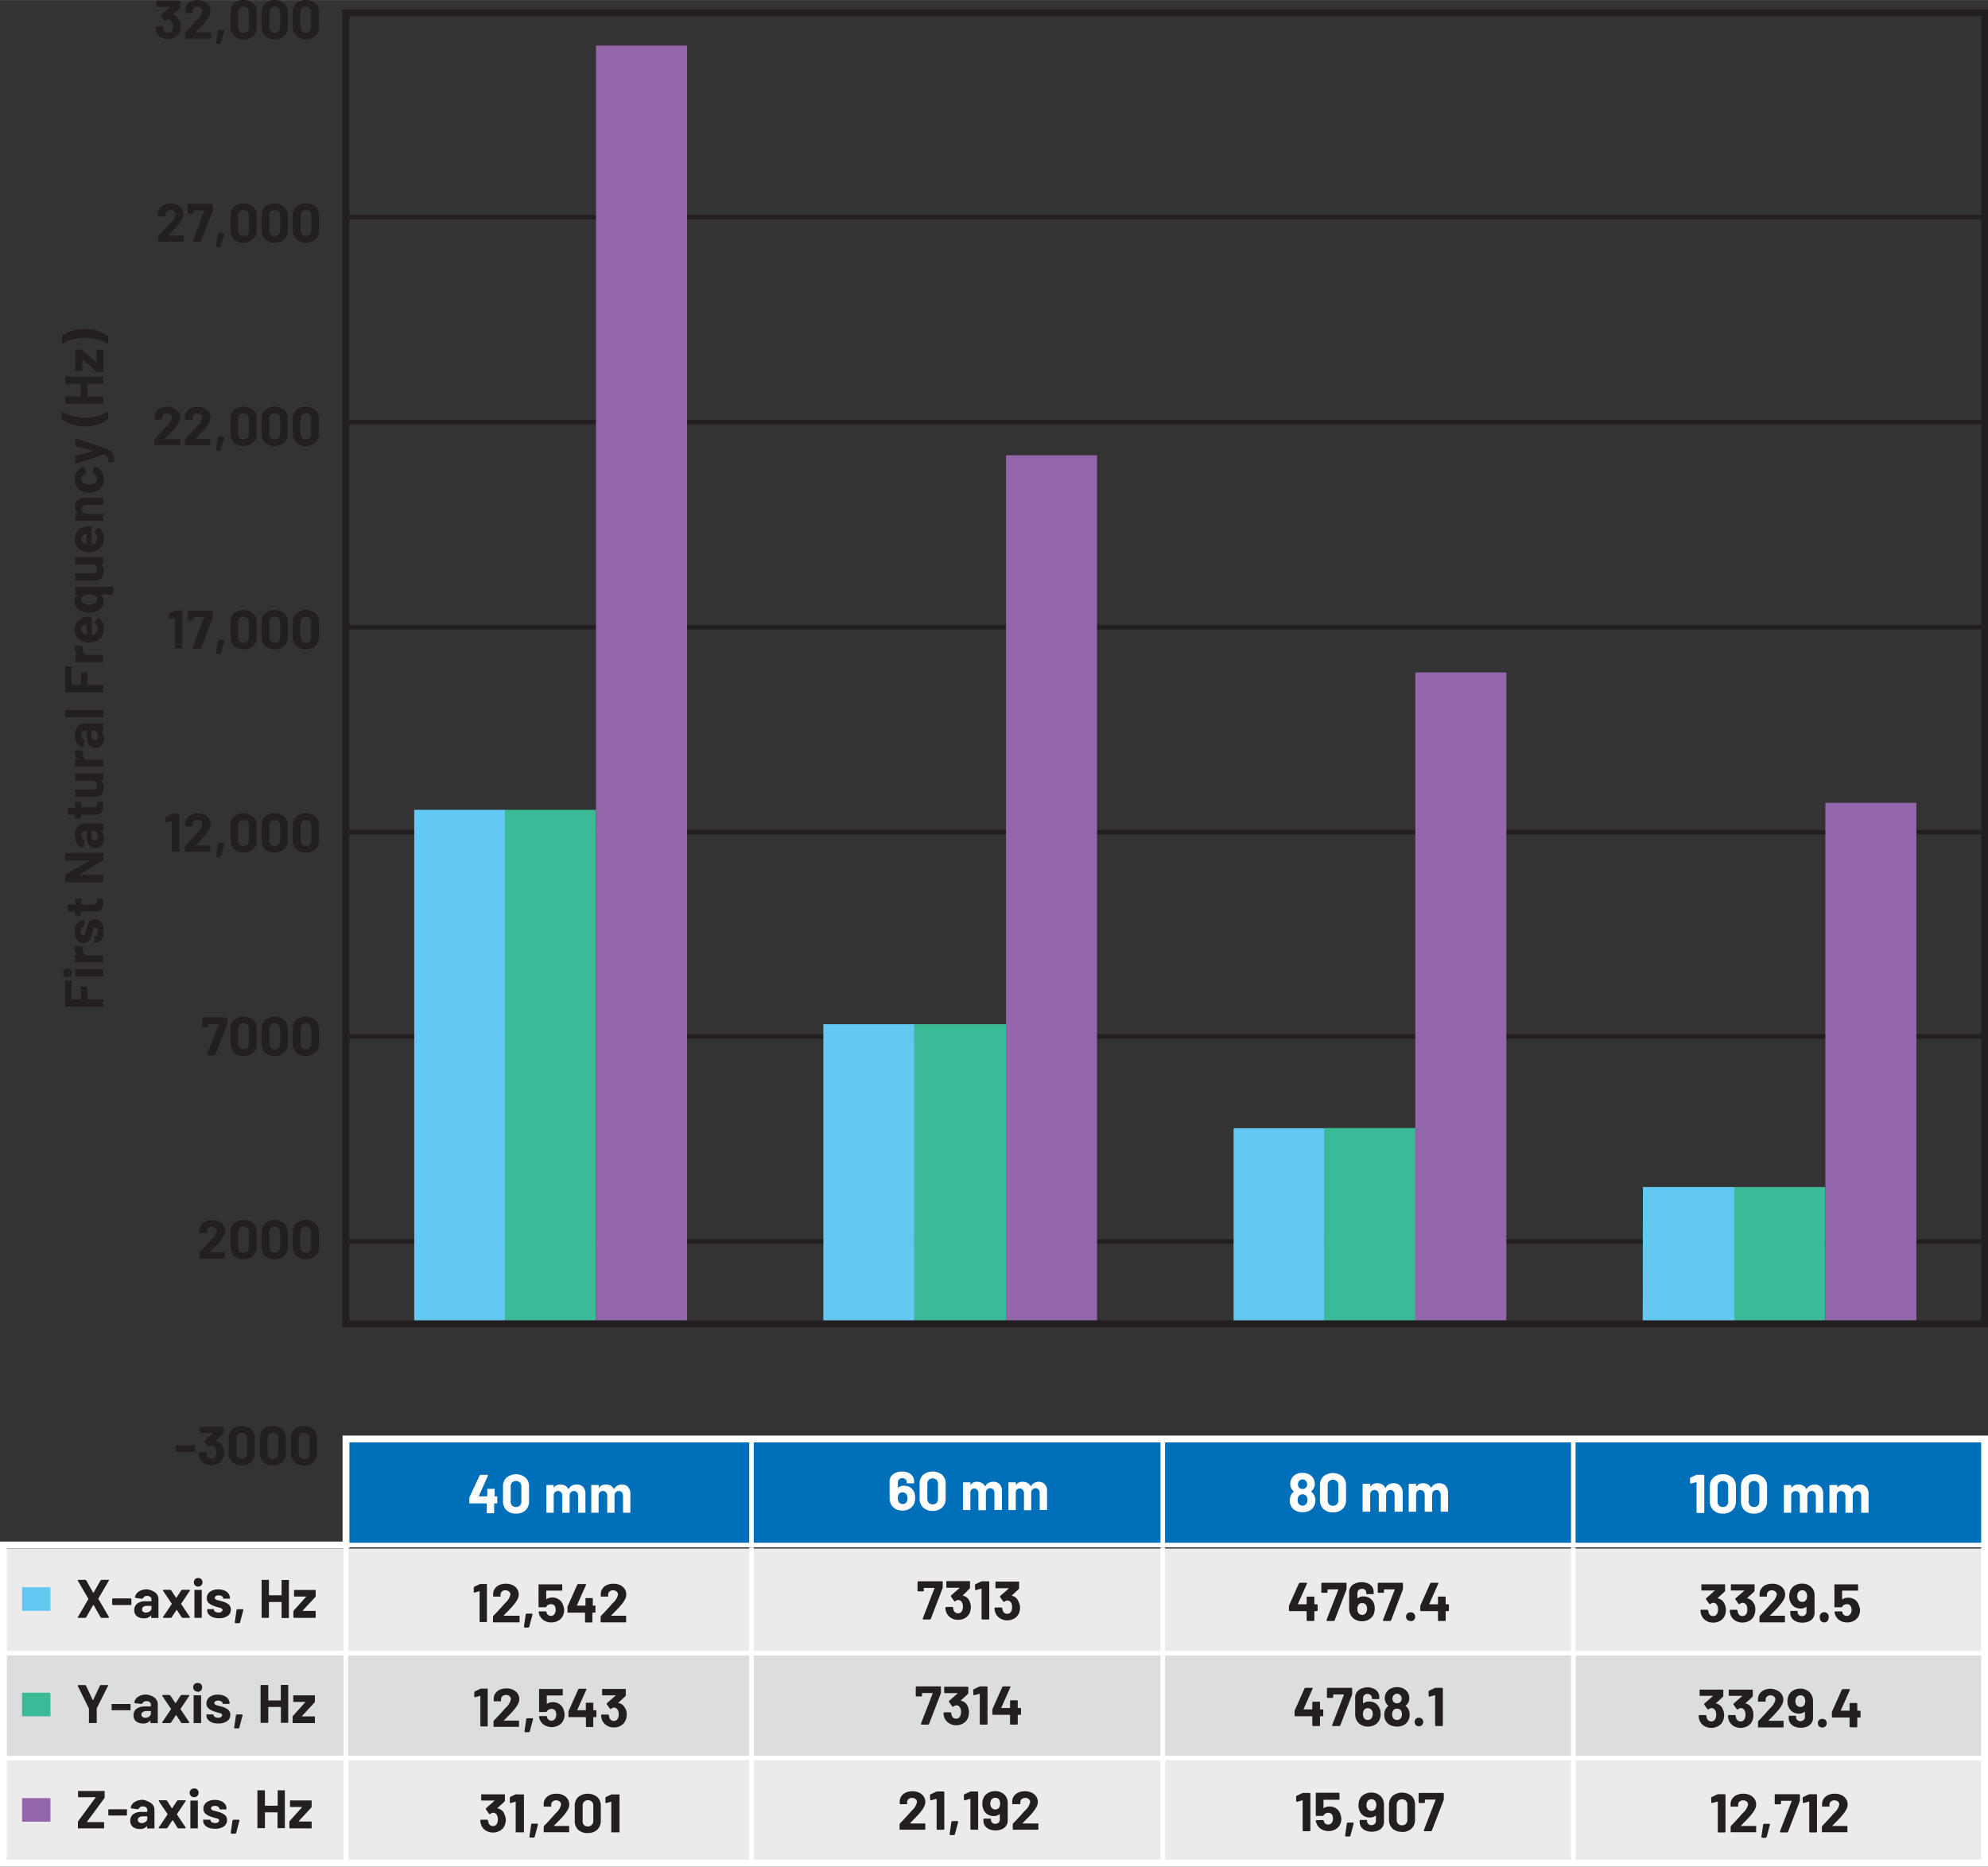 <svg id="e6510850-c215-4143-a1d8-95e692ca805c" data-name="Layer 1" xmlns="http://www.w3.org/2000/svg" width="6.07in" height="5.7in" viewBox="0 0 436.73 410.08"><rect x="0" y="0" width="436.73" height="410.08" fill="#333333" stroke="none"/><rect x="0.6" y="340.2" width="435.23" height="23.19" fill="#ebebec"/><rect x="75.83" y="316.13" width="360" height="23.19" fill="#006fb9"/><rect x="0.6" y="363.04" width="435.23" height="23.19" fill="#dcddde"/><rect x="0.6" y="385.87" width="435.23" height="23.19" fill="#ebebec"/><polyline points="75.98 228.2 435.98 228.2 435.98 227.2 75.98 227.2" fill="#231f20"/><polyline points="75.98 273.25 435.98 273.25 435.98 272.25 75.98 272.25" fill="#231f20"/><polyline points="75.98 183.34 435.98 183.34 435.98 182.34 75.98 182.34" fill="#231f20"/><polyline points="75.98 138.28 435.98 138.28 435.98 137.28 75.98 137.28" fill="#231f20"/><polyline points="75.98 93.23 435.98 93.23 435.98 92.23 75.98 92.23" fill="#231f20"/><polyline points="75.98 48.18 435.98 48.18 435.98 47.18 75.98 47.18" fill="#231f20"/><path d="M136.65,326.13a2.12,2.12,0,0,0-1,.24,1.75,1.75,0,0,0-.72.73h-.08a1.71,1.71,0,0,0-.69-.72,2.09,2.09,0,0,0-1.05-.25,1.68,1.68,0,0,0-1.52.73l-.05,0,0-.05v-.46l0-.11-.1,0H130l-.11,0,0,.11v5.88l0,.1.11,0h1.4l.1,0,0-.1v-3.81a1,1,0,0,1,.31-.63.9.9,0,0,1,.64-.23.91.91,0,0,1,.69.29,1.17,1.17,0,0,1,.26.78v3.6l0,.1.1,0h1.4l.1,0,0-.1v-3.62a1.09,1.09,0,0,1,.26-.76.88.88,0,0,1,.69-.29.82.82,0,0,1,.67.29,1.13,1.13,0,0,1,.25.78v3.6l0,.1.11,0h1.4l.1,0,0-.1v-4a2.23,2.23,0,0,0-.52-1.58A1.91,1.91,0,0,0,136.65,326.13Zm-10,0a2.12,2.12,0,0,0-1,.24,1.75,1.75,0,0,0-.72.73h-.08a1.71,1.71,0,0,0-.69-.72,2.09,2.09,0,0,0-1-.25,1.68,1.68,0,0,0-1.52.73l0,0,0-.05v-.46l0-.11-.1,0h-1.4l-.11,0,0,.11v5.88l0,.1.11,0h1.4l.1,0,0-.1v-3.81a.94.94,0,0,1,.3-.63.9.9,0,0,1,.64-.23.91.91,0,0,1,.69.29,1.17,1.17,0,0,1,.26.78v3.6l0,.1.11,0h1.39l.1,0,0-.1v-3.62a1.09,1.09,0,0,1,.26-.76.88.88,0,0,1,.69-.29.82.82,0,0,1,.67.29,1.13,1.13,0,0,1,.25.78v3.6l0,.1.11,0h1.4l.1,0,0-.1v-4a2.23,2.23,0,0,0-.52-1.58A1.91,1.91,0,0,0,126.63,326.13Zm-13.29,4.94a1.11,1.11,0,0,1-.85-.33,1.22,1.22,0,0,1-.32-.88v-3.3a1.22,1.22,0,0,1,.32-.88,1.26,1.26,0,0,1,1.7,0,1.18,1.18,0,0,1,.32.88v3.3a1.18,1.18,0,0,1-.32.88A1.11,1.11,0,0,1,113.34,331.07Zm0,1.45a2.87,2.87,0,0,0,2.09-.74,2.62,2.62,0,0,0,.77-2v-3.16a2.56,2.56,0,0,0-.77-2,3.32,3.32,0,0,0-4.18,0,2.59,2.59,0,0,0-.77,2v3.16a2.66,2.66,0,0,0,.77,2A2.86,2.86,0,0,0,113.34,332.52Zm-4.12-3.79h-.52l-.06-.06v-1.49l0-.1-.1,0h-1.4l-.11,0,0,.1v1.49l-.06.06h-1.82l0,0v0l2-4.5V324l-.11,0h-1.5l-.17.11L103.1,329l0,.18v1l0,.1.1,0h3.68l.06.06v2l0,.1.11,0h1.4l.1,0,0-.1v-2l.06-.06h.52l.1,0,0-.1v-1.22l0-.1Z" fill="#fff"/><path d="M199.2,329.89a.93.93,0,0,1-.89.53,1,1,0,0,1-.92-.53,1.88,1.88,0,0,1,0-1.54.93.93,0,0,1,.9-.49,1,1,0,0,1,.87.48,1.47,1.47,0,0,1,.2.79A1.5,1.5,0,0,1,199.2,329.89Zm1.59-2.16a2.27,2.27,0,0,0-.89-1,2.55,2.55,0,0,0-1.29-.33,1.93,1.93,0,0,0-1.31.42h-.05l0,0v-1.13a.9.9,0,0,1,.28-.69,1,1,0,0,1,.72-.27.93.93,0,0,1,.69.27.9.9,0,0,1,.26.66v.11l0,.1.1,0h1.41l.1,0,0-.1v-.34a1.94,1.94,0,0,0-.33-1.12,2.13,2.13,0,0,0-.93-.76,3.33,3.33,0,0,0-1.38-.27,3.43,3.43,0,0,0-1.4.27,2.24,2.24,0,0,0-1,.77,2,2,0,0,0-.34,1.15v3.61a3.13,3.13,0,0,0,.22,1.17,2.42,2.42,0,0,0,1,1.19,3,3,0,0,0,1.6.42,2.84,2.84,0,0,0,1.56-.41,2.43,2.43,0,0,0,1-1.11,3.31,3.31,0,0,0,.23-1.25A2.94,2.94,0,0,0,200.79,327.73Z" fill="#fff"/><path d="M204.88,330.48a1.15,1.15,0,0,1-.85-.33,1.23,1.23,0,0,1-.31-.88V326a1.24,1.24,0,0,1,.31-.89,1.27,1.27,0,0,1,1.71,0,1.24,1.24,0,0,1,.32.89v3.3a1.24,1.24,0,0,1-.32.88A1.14,1.14,0,0,1,204.88,330.48Zm0,1.45a2.9,2.9,0,0,0,2.09-.74,2.63,2.63,0,0,0,.78-2V326a2.59,2.59,0,0,0-.78-2,3.36,3.36,0,0,0-4.18,0,2.62,2.62,0,0,0-.77,2v3.17a2.66,2.66,0,0,0,.77,2A2.9,2.9,0,0,0,204.88,331.93Z" fill="#fff"/><path d="M218.18,325.53a2.13,2.13,0,0,0-1,.24,1.7,1.7,0,0,0-.71.74h-.09a1.6,1.6,0,0,0-.69-.72,2.1,2.1,0,0,0-1-.26,1.71,1.71,0,0,0-1.52.74l0,0,0-.05v-.47l0-.1-.11,0h-1.4l-.1,0,0,.1v5.88l0,.11.1,0h1.4l.11,0,0-.11v-3.8a1,1,0,0,1,.3-.64A1,1,0,0,1,214,327a.86.86,0,0,1,.68.29,1.09,1.09,0,0,1,.26.77v3.6l.05.11.1,0h1.39l.1,0,0-.11V328a1.1,1.1,0,0,1,.27-.77.87.87,0,0,1,.68-.28.83.83,0,0,1,.67.28,1.17,1.17,0,0,1,.26.78v3.6l0,.11.1,0H220l.11,0,0-.11v-4a2.22,2.22,0,0,0-.53-1.58A1.89,1.89,0,0,0,218.18,325.53Z" fill="#fff"/><path d="M228.21,325.53a2.13,2.13,0,0,0-1,.24,1.81,1.81,0,0,0-.71.74h-.08a1.6,1.6,0,0,0-.69-.72,2.1,2.1,0,0,0-1.05-.26,1.72,1.72,0,0,0-1.53.74l0,0,0-.05v-.47l0-.1-.1,0h-1.41l-.1,0,0,.1v5.88l0,.11.1,0h1.41l.1,0,0-.11v-3.8a1,1,0,0,1,.31-.64A.92.92,0,0,1,224,327a.84.84,0,0,1,.68.29,1.1,1.1,0,0,1,.27.77v3.6l0,.11.1,0h1.39l.1,0,0-.11V328a1.09,1.09,0,0,1,.26-.77.88.88,0,0,1,.68-.28.87.87,0,0,1,.68.28,1.21,1.21,0,0,1,.25.78v3.6l0,.11.1,0h1.41l.1,0,0-.11v-4a2.17,2.17,0,0,0-.53-1.58A1.89,1.89,0,0,0,228.21,325.53Z" fill="#fff"/><path d="M287,330.34a1.07,1.07,0,0,1-1.72,0,1.38,1.38,0,0,1-.21-.78,1.5,1.5,0,0,1,.18-.78,1.06,1.06,0,0,1,1.81,0,1.42,1.42,0,0,1,.17.74A1.35,1.35,0,0,1,287,330.34Zm-1.75-4.8.36-.39a1,1,0,0,1,.52-.14,1.13,1.13,0,0,1,.56.14l.36.38.12.5a1.29,1.29,0,0,1-.15.64,1,1,0,0,1-.88.43.93.93,0,0,1-.85-.43,1.17,1.17,0,0,1-.16-.62Zm3.41,2.88a1.79,1.79,0,0,0-.62-.71v-.08a2.08,2.08,0,0,0,.49-.53,2,2,0,0,0,.31-1.11,2.27,2.27,0,0,0-.48-1.44,2.32,2.32,0,0,0-.91-.72,3,3,0,0,0-1.3-.27,3.2,3.2,0,0,0-1.29.26,2.35,2.35,0,0,0-1.41,2.17,2.07,2.07,0,0,0,.28,1.08,1.72,1.72,0,0,0,.49.57v.09a1.64,1.64,0,0,0-.6.68,2.89,2.89,0,0,0-.28,1.24,2.69,2.69,0,0,0,.29,1.23,2.3,2.3,0,0,0,1,1,3.26,3.26,0,0,0,1.51.34,3.09,3.09,0,0,0,1.53-.35,2.3,2.3,0,0,0,1-1,2.49,2.49,0,0,0,.3-1.23A2.79,2.79,0,0,0,288.69,328.42Z" fill="#fff"/><path d="M292.83,330.8a1.13,1.13,0,0,1-.85-.33,1.23,1.23,0,0,1-.31-.88v-3.3a1.24,1.24,0,0,1,.31-.89,1.27,1.27,0,0,1,1.71,0,1.24,1.24,0,0,1,.32.89v3.3a1.24,1.24,0,0,1-.32.88A1.14,1.14,0,0,1,292.83,330.8Zm0,1.45a2.9,2.9,0,0,0,2.09-.74,2.63,2.63,0,0,0,.78-2v-3.17a2.59,2.59,0,0,0-.78-2,3.36,3.36,0,0,0-4.18,0,2.62,2.62,0,0,0-.77,2v3.17a2.66,2.66,0,0,0,.77,2A2.9,2.9,0,0,0,292.83,332.25Z" fill="#fff"/><path d="M306.12,325.85a2.12,2.12,0,0,0-1,.24,1.7,1.7,0,0,0-.71.74h-.09a1.6,1.6,0,0,0-.69-.72,2.1,2.1,0,0,0-1.05-.26,1.7,1.7,0,0,0-1.52.74l-.05,0,0-.05v-.47l0-.1-.11,0h-1.4l-.1,0-.05.1V332l.05.11.1,0h1.4l.11,0,0-.11v-3.8a1,1,0,0,1,.3-.64.94.94,0,0,1,.64-.22.88.88,0,0,1,.69.29,1.14,1.14,0,0,1,.26.77V332l0,.11.11,0h1.39l.1,0,0-.11v-3.61a1.1,1.1,0,0,1,.27-.77.87.87,0,0,1,.68-.28.85.85,0,0,1,.67.28,1.16,1.16,0,0,1,.25.78V332l.05.11.1,0H308l.1,0,.05-.11v-4a2.22,2.22,0,0,0-.53-1.58A1.9,1.9,0,0,0,306.12,325.85Z" fill="#fff"/><path d="M316.16,325.85a2.13,2.13,0,0,0-1,.24,1.75,1.75,0,0,0-.71.74h-.08a1.63,1.63,0,0,0-.7-.72,2.06,2.06,0,0,0-1-.26,1.72,1.72,0,0,0-1.53.74l-.05,0,0-.05v-.47l0-.1-.11,0h-1.4l-.1,0,0,.1V332l0,.11.1,0h1.4l.11,0,0-.11v-3.8a1,1,0,0,1,.31-.64.92.92,0,0,1,.64-.22.86.86,0,0,1,.68.29,1.09,1.09,0,0,1,.26.77V332l.05.11.1,0h1.39l.1,0,0-.11v-3.61a1.1,1.1,0,0,1,.27-.77.88.88,0,0,1,.68-.28.83.83,0,0,1,.67.28,1.17,1.17,0,0,1,.26.78V332l0,.11.1,0H318l.11,0,0-.11v-4a2.22,2.22,0,0,0-.53-1.58A1.89,1.89,0,0,0,316.16,325.85Z" fill="#fff"/><polygon points="372.63 324.03 371.37 324.61 371.26 324.78 371.3 325.81 371.4 325.95 371.45 325.93 372.64 325.61 372.69 325.62 372.71 325.67 372.71 332.25 372.75 332.35 372.86 332.39 374.26 332.39 374.36 332.35 374.4 332.25 374.4 324.13 374.36 324.03 374.26 323.99 372.81 323.99 372.63 324.03" fill="#fff"/><path d="M378.48,331.07a1.11,1.11,0,0,1-.84-.33,1.18,1.18,0,0,1-.32-.88v-3.3a1.18,1.18,0,0,1,.32-.88,1.11,1.11,0,0,1,.84-.33,1.14,1.14,0,0,1,.86.33,1.22,1.22,0,0,1,.32.88v3.3a1.22,1.22,0,0,1-.32.88A1.14,1.14,0,0,1,378.48,331.07Zm0,1.45a2.9,2.9,0,0,0,2.1-.74,2.66,2.66,0,0,0,.77-2v-3.16a2.59,2.59,0,0,0-.77-2,2.94,2.94,0,0,0-2.1-.74,2.87,2.87,0,0,0-2.08.74,2.56,2.56,0,0,0-.77,2v3.16a2.62,2.62,0,0,0,.77,2A2.83,2.83,0,0,0,378.48,332.52Z" fill="#fff"/><path d="M385.32,331.07a1.11,1.11,0,0,1-.84-.33,1.18,1.18,0,0,1-.32-.88v-3.3a1.18,1.18,0,0,1,.32-.88,1.11,1.11,0,0,1,.84-.33,1.14,1.14,0,0,1,.86.33,1.22,1.22,0,0,1,.32.88v3.3a1.22,1.22,0,0,1-.32.88A1.14,1.14,0,0,1,385.32,331.07Zm0,1.45a2.9,2.9,0,0,0,2.1-.74,2.66,2.66,0,0,0,.77-2v-3.16a2.59,2.59,0,0,0-.77-2,2.94,2.94,0,0,0-2.1-.74,2.87,2.87,0,0,0-2.08.74,2.56,2.56,0,0,0-.77,2v3.16a2.62,2.62,0,0,0,.77,2A2.83,2.83,0,0,0,385.32,332.52Z" fill="#fff"/><path d="M398.62,326.13a2.07,2.07,0,0,0-1,.24,1.75,1.75,0,0,0-.72.73h-.08a1.71,1.71,0,0,0-.69-.72,2.09,2.09,0,0,0-1.05-.25,1.71,1.71,0,0,0-1.53.73l-.05,0,0-.05v-.46l0-.11-.1,0h-1.41l-.1,0,0,.11v5.88l0,.1.1,0h1.41l.1,0,0-.1v-3.81a1,1,0,0,1,.31-.63,1,1,0,0,1,1.32.06,1.12,1.12,0,0,1,.27.78v3.6l0,.1.1,0h1.39l.1,0,.05-.1v-3.62a1,1,0,0,1,.26-.76.86.86,0,0,1,.68-.29.83.83,0,0,1,.68.29,1.18,1.18,0,0,1,.25.78v3.6l0,.1.1,0h1.41l.1,0,0-.1v-4a2.19,2.19,0,0,0-.53-1.58A1.88,1.88,0,0,0,398.62,326.13Z" fill="#fff"/><path d="M408.65,326.13a2.09,2.09,0,0,0-1,.24,1.75,1.75,0,0,0-.72.73h-.08a1.71,1.71,0,0,0-.69-.72,2.09,2.09,0,0,0-1-.25,1.71,1.71,0,0,0-1.53.73l0,0,0-.05v-.46l0-.11-.1,0H402l-.1,0,0,.11v5.88l0,.1.1,0h1.41l.1,0,0-.1v-3.81a1,1,0,0,1,.31-.63,1,1,0,0,1,1.32.06,1.12,1.12,0,0,1,.27.78v3.6l0,.1.1,0h1.39l.11,0,0-.1v-3.62a1.09,1.09,0,0,1,.26-.76.88.88,0,0,1,.69-.29.82.82,0,0,1,.67.29,1.13,1.13,0,0,1,.25.78v3.6l0,.1.1,0h1.41l.1,0,0-.1v-4a2.19,2.19,0,0,0-.53-1.58A1.88,1.88,0,0,0,408.65,326.13Z" fill="#fff"/><path d="M134.31,354.86l.18-.18q.85-.85,1.29-1.32c.28-.3.55-.61.8-.92a5.77,5.77,0,0,0,.76-1.14,2.51,2.51,0,0,0,.25-1,2.26,2.26,0,0,0-.34-1.2,2.42,2.42,0,0,0-1-.86,3.26,3.26,0,0,0-1.48-.32,3.57,3.57,0,0,0-1.38.26,2.26,2.26,0,0,0-1,.77,2,2,0,0,0-.41,1.14v.57l0,.1.1,0h1.42l.1,0,0-.1v-.3a.92.92,0,0,1,.3-.72,1.26,1.26,0,0,1,1.56,0,.89.89,0,0,1,.3.69,3.46,3.46,0,0,1-1.09,1.8c-.23.24-.46.49-.68.76l-.77.84q-.62.69-1.2,1.26l-.07.18v1.1l0,.1.1.05h5.4l.1-.05,0-.1v-1.16l0-.1-.1-.05h-3.25l0,0Zm-3.5-2.13h-.52l-.06-.06v-1.49l0-.1-.1,0h-1.41l-.1,0,0,.1v1.49l-.06.06h-1.82l0,0v-.05l2-4.5V348l-.11,0H127l-.17.1-2.16,4.85,0,.18v1l0,.1.11.05h3.68l.06.06v1.95l0,.1.1.05h1.41l.1-.05,0-.1v-1.95l.06-.06h.52l.1-.05,0-.1v-1.21l0-.1Zm-7.13-.17a2.28,2.28,0,0,0-.89-1.17,2.52,2.52,0,0,0-1.47-.43,2.26,2.26,0,0,0-1.25.35l-.07,0V349.5l.06-.06h3.35l.1,0,0-.11v-1.16l0-.1-.1,0h-5l-.1,0,0,.1V353l0,.1.1,0h1.48l.15-.12a.81.81,0,0,1,.39-.41,1.32,1.32,0,0,1,.62-.15,1.07,1.07,0,0,1,.59.16.86.86,0,0,1,.34.49,1.72,1.72,0,0,1,.1.62,1.4,1.4,0,0,1-.12.62,1,1,0,0,1-.37.51,1,1,0,0,1-1.51-.47l0-.09,0-.12-.16-.13h-1.45l-.15.13v0a2.94,2.94,0,0,0,.19.66,2.36,2.36,0,0,0,1,1.19,2.88,2.88,0,0,0,1.61.44,3,3,0,0,0,1.63-.45,2.38,2.38,0,0,0,1-1.22,3,3,0,0,0,.19-1.1A3.87,3.87,0,0,0,123.68,352.56Zm-8.45,5h.85l.17-.12.75-2.79-.12-.16h-1.23l-.15.13-.4,2.79Zm-4.54-2.7.17-.18q.86-.85,1.29-1.32a11.19,11.19,0,0,0,.8-.92,5.77,5.77,0,0,0,.76-1.14,2.36,2.36,0,0,0,.25-1,2.18,2.18,0,0,0-.34-1.2,2.39,2.39,0,0,0-1-.86,3.29,3.29,0,0,0-1.48-.32,3.59,3.59,0,0,0-1.39.26,2.38,2.38,0,0,0-1,.77,2,2,0,0,0-.41,1.14v.57l0,.1.11,0h1.41l.1,0,0-.1v-.3a.92.92,0,0,1,.3-.72,1.12,1.12,0,0,1,.78-.27,1.1,1.1,0,0,1,.77.27.86.86,0,0,1,.31.69,3.51,3.51,0,0,1-1.1,1.8c-.23.24-.46.49-.68.76l-.77.84q-.61.69-1.2,1.26l-.07.18v1.1l0,.1.1.05H114l.1-.05.05-.1v-1.16l-.05-.1-.1-.05h-3.25l0,0ZM105.44,348l-1.26.59-.11.17,0,1,.11.13h0l1.18-.32h0l0,.05v6.57l0,.1.1.05h1.4l.11-.05,0-.1v-8.11l0-.1-.11,0h-1.45Z" fill="#231f20"/><polygon points="202.81 355.79 204.31 355.79 204.47 355.69 207.06 348.93 207.1 348.75 207.1 347.54 207.06 347.44 206.96 347.39 201.71 347.39 201.61 347.44 201.57 347.54 201.56 349.46 201.6 349.56 201.7 349.6 202.79 349.6 202.9 349.56 202.94 349.46 202.94 348.91 203 348.85 205.24 348.85 205.29 348.92 202.69 355.63 202.81 355.79" fill="#231f20"/><path d="M213,351.79a2,2,0,0,0-1.48-1.24l-.06,0,0,0L213,349l.09-.18v-1.32l0-.1-.1-.05h-5l-.1.05,0,.1v1.16l0,.1.1.05h2.82l0,0,0,.05-1.91,1.67,0,.12,0,.08.71,1,.1.07.1,0,.35-.22.28-.08a1,1,0,0,1,.92.57,2,2,0,0,1,.18.92,2,2,0,0,1-.17.84.92.92,0,0,1-.92.59.93.93,0,0,1-.58-.18.88.88,0,0,1-.36-.48,2.09,2.09,0,0,1-.13-.59l-.14-.14h-1.42l-.14.14a3,3,0,0,0,.19,1,2.5,2.5,0,0,0,1,1.23,2.78,2.78,0,0,0,1.6.46,2.88,2.88,0,0,0,1.6-.43,2.45,2.45,0,0,0,1-1.2,3.36,3.36,0,0,0,.21-1.2A3.13,3.13,0,0,0,213,351.79Z" fill="#231f20"/><polygon points="215.55 347.43 214.29 348.02 214.18 348.19 214.22 349.22 214.32 349.35 214.37 349.34 215.56 349.01 215.61 349.03 215.63 349.07 215.63 355.65 215.67 355.75 215.78 355.79 217.18 355.79 217.28 355.75 217.32 355.65 217.32 347.54 217.28 347.44 217.18 347.39 215.73 347.39 215.55 347.43" fill="#231f20"/><path d="M223.72,351.79a2,2,0,0,0-1.49-1.24l0,0,0,0,1.57-1.44.08-.18v-1.32l0-.1-.1-.05h-5l-.1.05,0,.1v1.16l0,.1.1.05h2.83l0,0,0,.05-1.91,1.67,0,.12,0,.08.7,1,.11.07.1,0,.35-.22.27-.08a1,1,0,0,1,.93.57,2,2,0,0,1,.18.92,2,2,0,0,1-.17.84.93.93,0,0,1-.93.59,1,1,0,0,1-.58-.18.92.92,0,0,1-.35-.48,2.09,2.09,0,0,1-.13-.59l-.15-.14h-1.41l-.15.14a3.62,3.62,0,0,0,.19,1,2.5,2.5,0,0,0,1,1.23,2.82,2.82,0,0,0,1.61.46,2.9,2.9,0,0,0,1.6-.43,2.38,2.38,0,0,0,1-1.2,3.16,3.16,0,0,0,.22-1.2A3.13,3.13,0,0,0,223.72,351.79Z" fill="#231f20"/><polygon points="289.32 352.45 288.8 352.45 288.74 352.39 288.74 350.91 288.7 350.81 288.6 350.76 287.19 350.76 287.09 350.81 287.05 350.91 287.05 352.39 286.99 352.45 285.17 352.45 285.13 352.43 285.13 352.38 287.13 347.88 287.14 347.76 287.03 347.71 285.53 347.71 285.36 347.82 283.2 352.67 283.16 352.85 283.16 353.81 283.2 353.91 283.31 353.95 286.99 353.95 287.05 354.01 287.05 355.97 287.09 356.07 287.19 356.11 288.6 356.11 288.7 356.07 288.74 355.97 288.74 354.01 288.8 353.95 289.32 353.95 289.42 353.91 289.46 353.81 289.46 352.6 289.42 352.5 289.32 352.45" fill="#231f20"/><polygon points="291.51 356.11 293.01 356.11 293.18 356.01 295.77 349.25 295.81 349.07 295.81 347.86 295.77 347.76 295.67 347.71 290.42 347.71 290.32 347.76 290.28 347.86 290.27 349.78 290.31 349.88 290.41 349.92 291.5 349.92 291.6 349.88 291.65 349.78 291.65 349.23 291.71 349.17 293.95 349.17 294 349.24 291.39 355.95 291.51 356.11" fill="#231f20"/><path d="M300.15,354.21a1,1,0,0,1-1.81,0,1.65,1.65,0,0,1-.15-.74,1.61,1.61,0,0,1,.18-.8.9.9,0,0,1,.9-.49,1,1,0,0,1,.87.48,1.47,1.47,0,0,1,.19.79A1.5,1.5,0,0,1,300.15,354.21Zm1.59-2.16a2.32,2.32,0,0,0-.9-1,2.53,2.53,0,0,0-1.29-.33,1.92,1.92,0,0,0-1.3.42l-.05,0,0,0V350a.91.91,0,0,1,.29-.69,1,1,0,0,1,.72-.27,1,1,0,0,1,.69.26.93.93,0,0,1,.26.66v.11l0,.1.1.05h1.41l.1-.05,0-.1v-.33a2,2,0,0,0-.33-1.13,2.18,2.18,0,0,0-.93-.75,3.33,3.33,0,0,0-1.38-.27,3.43,3.43,0,0,0-1.4.27,2.17,2.17,0,0,0-1,.77,2,2,0,0,0-.34,1.14v3.61a3,3,0,0,0,.22,1.18,2.4,2.4,0,0,0,1,1.18,2.88,2.88,0,0,0,1.6.43,2.93,2.93,0,0,0,1.56-.41,2.41,2.41,0,0,0,1-1.12,3.22,3.22,0,0,0,.23-1.24A2.94,2.94,0,0,0,301.74,352.05Z" fill="#231f20"/><polygon points="303.91 356.11 305.41 356.11 305.58 356.01 308.17 349.25 308.21 349.07 308.21 347.86 308.16 347.76 308.06 347.71 302.82 347.71 302.71 347.76 302.67 347.86 302.66 349.78 302.7 349.88 302.81 349.92 303.9 349.92 304 349.88 304.04 349.78 304.04 349.23 304.1 349.17 306.35 349.17 306.39 349.24 303.79 355.95 303.91 356.11" fill="#231f20"/><path d="M309.93,356.16a.92.92,0,0,0,.95-1,.94.94,0,0,0-.26-.68.93.93,0,0,0-.69-.26.95.95,0,1,0,0,1.89Z" fill="#231f20"/><polygon points="318.17 352.45 317.65 352.45 317.59 352.39 317.59 350.91 317.55 350.81 317.45 350.76 316.04 350.76 315.94 350.81 315.9 350.91 315.9 352.39 315.84 352.45 314.01 352.45 313.98 352.43 313.98 352.38 315.98 347.88 315.99 347.76 315.87 347.71 314.37 347.71 314.21 347.82 312.05 352.67 312.01 352.85 312.01 353.81 312.05 353.91 312.15 353.95 315.84 353.95 315.9 354.01 315.9 355.97 315.94 356.07 316.04 356.11 317.45 356.11 317.55 356.07 317.59 355.97 317.59 354.01 317.65 353.95 318.17 353.95 318.27 353.91 318.31 353.81 318.31 352.6 318.27 352.5 318.17 352.45" fill="#231f20"/><path d="M378.86,352.38a2,2,0,0,0-1.49-1.24l-.05,0,0-.05,1.57-1.44.08-.18v-1.32l0-.1-.1,0h-5l-.11,0,0,.1v1.16l0,.11.11,0h2.82l0,0,0,.05-1.91,1.67,0,.12,0,.08.71,1,.1.07.1,0,.35-.22.27-.08a1,1,0,0,1,.93.57,2.07,2.07,0,0,1,.18.92,2,2,0,0,1-.17.84.93.93,0,0,1-.92.59,1,1,0,0,1-.59-.17,1,1,0,0,1-.35-.49,2,2,0,0,1-.13-.59l-.15-.14h-1.41l-.15.14a3.3,3.3,0,0,0,.2,1,2.57,2.57,0,0,0,1,1.24,2.86,2.86,0,0,0,1.6.45,2.9,2.9,0,0,0,1.6-.43,2.45,2.45,0,0,0,1-1.2,3.36,3.36,0,0,0,.21-1.2A3.16,3.16,0,0,0,378.86,352.38Z" fill="#231f20"/><path d="M385.34,352.38a2,2,0,0,0-1.49-1.24l-.05,0,0-.05,1.57-1.44.08-.18v-1.32l0-.1-.1,0h-5l-.1,0,0,.1v1.16l0,.11.1,0h2.83l0,0,0,.05-1.91,1.67-.05.12,0,.08.7,1,.11.07.1,0,.35-.22.27-.08a1,1,0,0,1,.93.57,2.07,2.07,0,0,1,.18.92,2,2,0,0,1-.17.84.93.93,0,0,1-.93.59,1,1,0,0,1-.58-.17,1,1,0,0,1-.35-.49,2,2,0,0,1-.13-.59l-.15-.14h-1.41l-.15.14a3.62,3.62,0,0,0,.19,1,2.63,2.63,0,0,0,1,1.24,3.15,3.15,0,0,0,3.21,0,2.38,2.38,0,0,0,1-1.2,3.43,3.43,0,0,0,0-2.47Z" fill="#231f20"/><path d="M388.89,354.86l.18-.18q.85-.85,1.29-1.32c.29-.3.55-.61.8-.92a5.77,5.77,0,0,0,.76-1.14,2.36,2.36,0,0,0,.25-1,2.18,2.18,0,0,0-.34-1.2,2.39,2.39,0,0,0-1-.86,3.31,3.31,0,0,0-1.49-.32,3.57,3.57,0,0,0-1.38.26,2.26,2.26,0,0,0-1,.77,2,2,0,0,0-.41,1.14v.57l0,.1.1,0h1.42l.1,0,0-.1v-.3a.92.92,0,0,1,.3-.72,1.26,1.26,0,0,1,1.56,0,.89.89,0,0,1,.3.69,3.46,3.46,0,0,1-1.09,1.8c-.23.24-.46.49-.68.76l-.77.84q-.62.69-1.2,1.26l-.07.18v1.1l0,.1.1.05h5.4l.1-.05,0-.1v-1.16l0-.1-.1-.05h-3.25l-.05,0Z" fill="#231f20"/><path d="M395.9,351.92a1,1,0,0,1-.87-.48,1.46,1.46,0,0,1-.21-.79,1.61,1.61,0,0,1,.18-.76,1,1,0,0,1,.91-.52.92.92,0,0,1,.91.52,1.67,1.67,0,0,1,.16.74,1.61,1.61,0,0,1-.18.8A.94.94,0,0,1,395.9,351.92Zm2.57-2.41a2.42,2.42,0,0,0-1-1.18,2.87,2.87,0,0,0-1.59-.43,3,3,0,0,0-1.57.41,2.33,2.33,0,0,0-1,1.12,3,3,0,0,0-.24,1.24,2.87,2.87,0,0,0,.3,1.38,2.3,2.3,0,0,0,.89,1,2.53,2.53,0,0,0,1.29.33,1.93,1.93,0,0,0,1.3-.42h0l0,0v1.12a.9.9,0,0,1-.28.69,1,1,0,0,1-.71.27,1,1,0,0,1-.7-.26.89.89,0,0,1-.26-.66V354l0-.1-.1,0h-1.4l-.11,0,0,.1v.33a1.91,1.91,0,0,0,.34,1.13,2.15,2.15,0,0,0,.94.75,3.27,3.27,0,0,0,1.38.27,3.46,3.46,0,0,0,1.4-.27,2.14,2.14,0,0,0,.95-.77,2,2,0,0,0,.33-1.14v-3.61A3,3,0,0,0,398.47,349.51Z" fill="#231f20"/><path d="M400.75,356.43a.93.93,0,0,0,.68-.27.9.9,0,0,0,.27-.67,1,1,0,1,0-1.9,0,.9.9,0,0,0,.27.67A.93.93,0,0,0,400.75,356.43Z" fill="#231f20"/><path d="M408.32,352.56a2.23,2.23,0,0,0-.89-1.17A2.52,2.52,0,0,0,406,351a2.28,2.28,0,0,0-1.25.35l-.07,0V349.5l.06-.06h3.35l.1,0,0-.11v-1.16l0-.1-.1,0h-5l-.1,0,0,.1V353l0,.1.1,0h1.48l.15-.12a.85.85,0,0,1,.39-.41,1.32,1.32,0,0,1,.62-.15,1,1,0,0,1,.59.16.86.86,0,0,1,.34.49,1.72,1.72,0,0,1,.1.62,1.4,1.4,0,0,1-.12.62,1,1,0,0,1-.37.51,1,1,0,0,1-1.51-.47l0-.09,0-.12-.16-.13h-1.45l-.15.13v0a4.58,4.58,0,0,0,.19.66,2.36,2.36,0,0,0,1,1.19,2.88,2.88,0,0,0,1.61.44,3,3,0,0,0,1.63-.45,2.38,2.38,0,0,0,1-1.22,3,3,0,0,0,.19-1.1A3.87,3.87,0,0,0,408.32,352.56Z" fill="#231f20"/><path d="M137.36,375.37a2,2,0,0,0-1.49-1.24l-.05,0,0-.05,1.57-1.44.08-.18v-1.32l0-.1-.1,0h-5l-.1,0,0,.1v1.16l0,.1.1.05h2.82l.05,0,0,.05-1.91,1.67-.05.12,0,.08.7,1,.11.07.1,0,.35-.22.27-.08a1,1,0,0,1,.93.57,2,2,0,0,1,.18.92,2,2,0,0,1-.17.84.93.93,0,0,1-.93.59,1,1,0,0,1-.58-.18.92.92,0,0,1-.35-.48,2,2,0,0,1-.13-.59l-.15-.14h-1.41l-.15.14a3.62,3.62,0,0,0,.19,1,2.5,2.5,0,0,0,1,1.23,2.82,2.82,0,0,0,1.61.46,2.9,2.9,0,0,0,1.6-.43,2.38,2.38,0,0,0,1-1.2,3.43,3.43,0,0,0,0-2.47Zm-6.43.34h-.52l-.06,0v-1.49l0-.1-.1-.05H128.8l-.1.05,0,.1v1.49l-.06,0h-1.82l0,0v-.05l2-4.5V371l-.11,0h-1.5l-.17.11-2.16,4.85,0,.18v1l0,.1.1,0h3.68l.06.07v2l0,.1.1,0h1.41l.1,0,0-.1v-2l.06-.07h.52l.1,0,0-.1v-1.21l0-.1Zm-7.13-.16a2.28,2.28,0,0,0-.89-1.17,2.52,2.52,0,0,0-1.47-.43,2.26,2.26,0,0,0-1.25.35l-.07,0v-1.77l.06-.06h3.35l.1-.05,0-.1v-1.16l0-.1-.1,0h-5l-.1,0,0,.1V376l0,.11.1,0h1.48l.15-.12a.77.77,0,0,1,.39-.41,1.33,1.33,0,0,1,.62-.16,1.07,1.07,0,0,1,.59.17.87.87,0,0,1,.34.48,1.77,1.77,0,0,1,.1.63,1.4,1.4,0,0,1-.12.62,1,1,0,0,1-.37.51,1.06,1.06,0,0,1-.59.18,1,1,0,0,1-.56-.17,1.09,1.09,0,0,1-.36-.48l0-.09,0-.12L120,377h-1.45l-.15.13v0a3.58,3.58,0,0,0,.19.66,2.36,2.36,0,0,0,1,1.19,3.17,3.17,0,0,0,3.24,0,2.38,2.38,0,0,0,1-1.22,3,3,0,0,0,.19-1.1A3.87,3.87,0,0,0,123.8,375.55Zm-8.45,5h.85l.17-.12.75-2.8-.12-.15h-1.23l-.15.13-.4,2.78Zm-4.54-2.7.18-.18c.56-.58,1-1,1.28-1.32a11.19,11.19,0,0,0,.8-.92,5.77,5.77,0,0,0,.76-1.14,2.37,2.37,0,0,0,.25-1,2.2,2.2,0,0,0-.34-1.2,2.45,2.45,0,0,0-1-.85,3.29,3.29,0,0,0-1.48-.32,3.59,3.59,0,0,0-1.39.26,2.38,2.38,0,0,0-1,.77,2.08,2.08,0,0,0-.41,1.14v.57l0,.1.11,0h1.41l.1,0,0-.1v-.3a.92.92,0,0,1,.3-.72,1.12,1.12,0,0,1,.78-.27,1.14,1.14,0,0,1,.78.27.89.89,0,0,1,.3.69,3.51,3.51,0,0,1-1.1,1.8c-.23.24-.46.49-.68.76l-.77.84c-.41.46-.81.87-1.2,1.26l-.07.18v1.1l0,.1.1,0h5.4l.1,0,0-.1v-1.16l0-.11-.1,0h-3.25l0,0ZM105.56,371l-1.26.59-.11.17,0,1,.11.13h0l1.18-.33.05,0,0,.05v6.57l0,.1.1,0h1.4l.11,0,0-.1v-8.11l0-.1-.11,0h-1.45Z" fill="#231f20"/><polygon points="202.42 378.88 203.92 378.88 204.08 378.78 206.68 372.02 206.71 371.84 206.71 370.63 206.67 370.53 206.57 370.48 201.32 370.48 201.22 370.53 201.18 370.63 201.17 372.55 201.21 372.65 201.31 372.69 202.4 372.69 202.51 372.65 202.55 372.55 202.55 372 202.61 371.94 204.85 371.94 204.9 372.01 202.3 378.72 202.42 378.88" fill="#231f20"/><path d="M212.6,374.88a2,2,0,0,0-1.48-1.24l-.06,0,0-.05,1.57-1.44.09-.18v-1.32l-.05-.1-.1,0h-5l-.1,0-.05.1v1.16l.05.1.1.05h2.82l0,0,0,.05-1.91,1.67,0,.12,0,.08.71,1,.11.07.09,0,.35-.22.28-.08a.94.94,0,0,1,.92.57,2,2,0,0,1,.18.92,2,2,0,0,1-.17.84.92.92,0,0,1-.92.59.93.93,0,0,1-.58-.18.88.88,0,0,1-.36-.48,2.51,2.51,0,0,1-.13-.59l-.14-.14h-1.42l-.14.14a3.29,3.29,0,0,0,.19,1,2.5,2.5,0,0,0,1,1.23,2.78,2.78,0,0,0,1.6.46,2.88,2.88,0,0,0,1.6-.43,2.39,2.39,0,0,0,1-1.2,3.36,3.36,0,0,0,.21-1.2A3.16,3.16,0,0,0,212.6,374.88Z" fill="#231f20"/><polygon points="215.16 370.52 213.9 371.11 213.79 371.28 213.83 372.31 213.94 372.44 213.98 372.43 215.17 372.1 215.22 372.12 215.24 372.17 215.24 378.74 215.28 378.84 215.39 378.88 216.79 378.88 216.89 378.84 216.94 378.74 216.94 370.63 216.89 370.53 216.79 370.48 215.34 370.48 215.16 370.52" fill="#231f20"/><polygon points="224.16 375.23 223.64 375.23 223.58 375.17 223.58 373.68 223.54 373.57 223.44 373.53 222.03 373.53 221.93 373.57 221.89 373.68 221.89 375.17 221.83 375.23 220.01 375.23 219.97 375.2 219.97 375.15 221.97 370.65 221.98 370.53 221.87 370.48 220.37 370.48 220.2 370.59 218.04 375.44 218 375.62 218 376.58 218.05 376.68 218.15 376.73 221.83 376.73 221.89 376.79 221.89 378.74 221.93 378.84 222.03 378.88 223.44 378.88 223.54 378.84 223.58 378.74 223.58 376.79 223.64 376.73 224.16 376.73 224.26 376.68 224.3 376.58 224.3 375.37 224.26 375.27 224.16 375.23" fill="#231f20"/><polygon points="290.55 375.54 290.04 375.54 289.98 375.48 289.98 374 289.94 373.89 289.83 373.85 288.43 373.85 288.33 373.89 288.29 374 288.29 375.48 288.23 375.54 286.4 375.54 286.37 375.52 286.37 375.47 288.37 370.97 288.38 370.85 288.26 370.8 286.76 370.8 286.59 370.91 284.43 375.76 284.4 375.94 284.4 376.9 284.44 377 284.54 377.04 288.23 377.04 288.29 377.1 288.29 379.06 288.33 379.16 288.43 379.2 289.83 379.2 289.94 379.16 289.98 379.06 289.98 377.1 290.04 377.04 290.55 377.04 290.66 377 290.7 376.9 290.7 375.69 290.66 375.59 290.55 375.54" fill="#231f20"/><polygon points="292.75 379.2 294.25 379.2 294.42 379.1 297.01 372.34 297.05 372.16 297.05 370.95 297 370.85 296.9 370.8 291.66 370.8 291.56 370.85 291.51 370.95 291.5 372.87 291.55 372.97 291.65 373.01 292.74 373.01 292.84 372.97 292.88 372.87 292.88 372.32 292.94 372.26 295.19 372.26 295.23 372.33 292.63 379.04 292.75 379.2" fill="#231f20"/><path d="M301.39,377.3a1,1,0,0,1-1.81,0,1.53,1.53,0,0,1-.16-.74,1.61,1.61,0,0,1,.18-.8.92.92,0,0,1,.9-.49,1,1,0,0,1,.88.48,1.47,1.47,0,0,1,.19.79A1.5,1.5,0,0,1,301.39,377.3Zm1.58-2.16a2.24,2.24,0,0,0-.89-1,2.53,2.53,0,0,0-1.29-.33,2,2,0,0,0-1.31.42l-.05,0,0,0v-1.13a.9.9,0,0,1,.28-.69,1,1,0,0,1,.73-.27.93.93,0,0,1,.68.26.9.9,0,0,1,.27.66v.11l0,.1.1,0h1.4l.11,0,0-.1v-.33a2,2,0,0,0-.33-1.13,2.18,2.18,0,0,0-.93-.75,3.33,3.33,0,0,0-1.38-.27A3.48,3.48,0,0,0,299,371a2.2,2.2,0,0,0-.95.77,1.94,1.94,0,0,0-.34,1.14v3.61a3.14,3.14,0,0,0,.21,1.18,2.42,2.42,0,0,0,1,1.18,2.84,2.84,0,0,0,1.59.43,2.93,2.93,0,0,0,1.56-.41,2.35,2.35,0,0,0,1-1.12,3,3,0,0,0,.23-1.24A2.82,2.82,0,0,0,303,375.14Z" fill="#231f20"/><path d="M307.76,377.43a1.07,1.07,0,0,1-1.73,0,1.46,1.46,0,0,1-.2-.78,1.5,1.5,0,0,1,.18-.78.92.92,0,0,1,.89-.49,1,1,0,0,1,.92.5,1.54,1.54,0,0,1,.17.75A1.46,1.46,0,0,1,307.76,377.43Zm-1.75-4.8.35-.39a1,1,0,0,1,.53-.14,1.13,1.13,0,0,1,.56.14l.36.38.12.5a1.19,1.19,0,0,1-.16.64,1,1,0,0,1-.87.43.94.94,0,0,1-.85-.43,1.23,1.23,0,0,1-.16-.63Zm3.41,2.88a1.68,1.68,0,0,0-.63-.71v-.08a2,2,0,0,0,.81-1.65,2.31,2.31,0,0,0-.48-1.44,2.51,2.51,0,0,0-.91-.72,3.14,3.14,0,0,0-1.3-.26,3,3,0,0,0-1.29.26,2.25,2.25,0,0,0-.93.72,2.2,2.2,0,0,0-.48,1.44,2.07,2.07,0,0,0,.28,1.08,1.87,1.87,0,0,0,.49.58v.08a1.66,1.66,0,0,0-.6.69,2.82,2.82,0,0,0,0,2.47,2.25,2.25,0,0,0,1,1,3.26,3.26,0,0,0,1.51.34,3.2,3.2,0,0,0,1.53-.35,2.22,2.22,0,0,0,.95-1,2.42,2.42,0,0,0,.3-1.24A2.77,2.77,0,0,0,309.42,375.51Z" fill="#231f20"/><path d="M311.71,379.25a.93.93,0,0,0,.68-.27,1,1,0,0,0,0-1.36,1,1,0,0,0-1.36,0,1,1,0,0,0,0,1.36A.93.93,0,0,0,311.71,379.25Z" fill="#231f20"/><polygon points="315.19 370.84 313.93 371.43 313.82 371.6 313.86 372.63 313.97 372.76 314.01 372.75 315.2 372.42 315.25 372.44 315.27 372.48 315.27 379.06 315.32 379.16 315.42 379.2 316.82 379.2 316.92 379.16 316.97 379.06 316.97 370.95 316.92 370.85 316.82 370.8 315.37 370.8 315.19 370.84" fill="#231f20"/><path d="M378.46,375.47a2,2,0,0,0-1.48-1.24l-.06,0,0,0,1.57-1.44.09-.18v-1.32l0-.1-.11,0h-5l-.1,0,0,.1v1.16l0,.11.1,0h2.82l0,0,0,.05-1.91,1.67,0,.12,0,.08.71,1,.11.07.09,0,.35-.22.28-.08a.94.94,0,0,1,.92.57,2.07,2.07,0,0,1,.18.92,2,2,0,0,1-.17.84.92.92,0,0,1-.92.59,1,1,0,0,1-.58-.17,1,1,0,0,1-.36-.49,2.39,2.39,0,0,1-.13-.59l-.14-.14h-1.42l-.14.14a3.29,3.29,0,0,0,.19,1,2.57,2.57,0,0,0,1,1.24,3.13,3.13,0,0,0,3.2,0,2.39,2.39,0,0,0,1-1.2,3.36,3.36,0,0,0,.21-1.2A3.16,3.16,0,0,0,378.46,375.47Z" fill="#231f20"/><path d="M384.94,375.47a2,2,0,0,0-1.48-1.24l-.06,0,0,0,1.57-1.44.09-.18v-1.32l-.05-.1-.1,0h-5l-.1,0-.05.1v1.16l.05.11.1,0h2.82l0,0,0,.05-1.91,1.67,0,.12,0,.08.71,1,.11.07.09,0,.35-.22.28-.08a.94.94,0,0,1,.92.57,2.07,2.07,0,0,1,.18.92,2,2,0,0,1-.17.84.92.92,0,0,1-.92.59,1,1,0,0,1-.58-.17,1,1,0,0,1-.36-.49,2.39,2.39,0,0,1-.13-.59l-.14-.14h-1.42l-.14.14a3.29,3.29,0,0,0,.19,1,2.57,2.57,0,0,0,1,1.24,3.13,3.13,0,0,0,3.2,0,2.39,2.39,0,0,0,1-1.2,3.36,3.36,0,0,0,.21-1.2A3.16,3.16,0,0,0,384.94,375.47Z" fill="#231f20"/><path d="M388.5,378l.18-.18c.56-.57,1-1,1.28-1.32s.56-.61.81-.92a6.15,6.15,0,0,0,.75-1.14,2.36,2.36,0,0,0,.25-1,2.18,2.18,0,0,0-.34-1.2,2.39,2.39,0,0,0-1-.86A3.29,3.29,0,0,0,389,371a3.59,3.59,0,0,0-1.39.26,2.38,2.38,0,0,0-1,.77,2.08,2.08,0,0,0-.41,1.14v.57l.05.1.1,0h1.41l.11,0,0-.1v-.3a.92.92,0,0,1,.3-.72,1.26,1.26,0,0,1,1.56,0,.89.89,0,0,1,.3.69,3.51,3.51,0,0,1-1.1,1.8c-.23.24-.46.49-.68.76l-.77.84c-.4.46-.81.87-1.2,1.26l-.07.18v1.1l0,.1.1.05h5.4l.11-.05,0-.1v-1.16l0-.1-.11-.05h-3.25l0,0Z" fill="#231f20"/><path d="M395.5,375a1,1,0,0,1-.87-.48,1.46,1.46,0,0,1-.21-.79,1.74,1.74,0,0,1,.18-.76,1,1,0,0,1,.92-.52.94.94,0,0,1,.91.52,1.81,1.81,0,0,1,.15.74,1.61,1.61,0,0,1-.18.8A.94.94,0,0,1,395.5,375Zm2.57-2.41a2.37,2.37,0,0,0-1-1.18,2.87,2.87,0,0,0-1.59-.43,2.93,2.93,0,0,0-1.56.41,2.3,2.3,0,0,0-1,1.12,3,3,0,0,0-.24,1.24,2.87,2.87,0,0,0,.3,1.38,2.32,2.32,0,0,0,.9,1,2.53,2.53,0,0,0,1.29.33,1.93,1.93,0,0,0,1.29-.42h.05l0,0v1.12a.93.93,0,0,1-.27.69,1,1,0,0,1-.72.27,1,1,0,0,1-.69-.26.9.9,0,0,1-.27-.66v-.11l0-.1-.1-.05h-1.41l-.1.05,0,.1v.33a2,2,0,0,0,.33,1.13,2.28,2.28,0,0,0,.94.75,3.33,3.33,0,0,0,1.38.27,3.43,3.43,0,0,0,1.4-.27,2.09,2.09,0,0,0,.95-.77,2,2,0,0,0,.34-1.14v-3.61A3,3,0,0,0,398.07,372.6Z" fill="#231f20"/><path d="M400.35,379.52a.93.93,0,0,0,.68-.27.9.9,0,0,0,.27-.67.89.89,0,0,0-.95-.95.91.91,0,0,0-1,.95.9.9,0,0,0,.27.67A.93.93,0,0,0,400.35,379.52Z" fill="#231f20"/><polygon points="408.58 375.82 408.07 375.82 408.01 375.76 408.01 374.27 407.97 374.17 407.87 374.13 406.46 374.13 406.36 374.17 406.32 374.27 406.32 375.76 406.26 375.82 404.43 375.82 404.4 375.79 404.4 375.74 406.4 371.24 406.41 371.12 406.29 371.08 404.79 371.08 404.63 371.18 402.46 376.03 402.43 376.21 402.43 377.17 402.47 377.27 402.57 377.32 406.26 377.32 406.32 377.38 406.32 379.33 406.36 379.43 406.46 379.48 407.87 379.48 407.97 379.43 408.01 379.33 408.01 377.38 408.07 377.32 408.58 377.32 408.69 377.27 408.73 377.17 408.73 375.96 408.69 375.86 408.58 375.82" fill="#231f20"/><path d="M134.35,394.2l-1.26.59L133,395l0,1,.1.13h0l1.19-.32h0l0,.05v6.57l0,.11.11,0H136l.1,0,0-.11v-8.11l0-.1-.1,0h-1.45Zm-5.23,7.05a1.11,1.11,0,0,1-.85-.33A1.24,1.24,0,0,1,128,400v-3.3a1.24,1.24,0,0,1,.32-.89,1.26,1.26,0,0,1,1.7,0,1.2,1.2,0,0,1,.32.89V400a1.19,1.19,0,0,1-.32.88A1.11,1.11,0,0,1,129.12,401.25Zm0,1.45a2.92,2.92,0,0,0,2.09-.74,2.63,2.63,0,0,0,.78-2v-3.17a2.59,2.59,0,0,0-.78-2,3.36,3.36,0,0,0-4.18,0,2.62,2.62,0,0,0-.77,2V400a2.66,2.66,0,0,0,.77,2A2.9,2.9,0,0,0,129.12,402.7ZM121.78,401l.18-.18q.86-.86,1.29-1.32a11.19,11.19,0,0,0,.8-.92,5.77,5.77,0,0,0,.76-1.14,2.36,2.36,0,0,0,.25-1,2.18,2.18,0,0,0-.34-1.2,2.39,2.39,0,0,0-1-.86,3.29,3.29,0,0,0-1.48-.32,3.59,3.59,0,0,0-1.39.26,2.46,2.46,0,0,0-1,.77,2,2,0,0,0-.41,1.14v.57l0,.1.1,0H121l.1,0,0-.1v-.3a.89.89,0,0,1,.3-.72,1.25,1.25,0,0,1,1.55,0,.9.9,0,0,1,.31.69,3.47,3.47,0,0,1-1.1,1.8c-.23.24-.46.5-.68.76-.11.11-.36.39-.77.85s-.81.87-1.2,1.25l-.07.18v1.1l0,.11.1,0h5.4l.1,0,0-.11v-1.16l0-.1-.1,0h-3.25l0,0Zm-5.35,2.7h.85l.17-.12.75-2.79-.12-.16h-1.23l-.15.13-.4,2.79Zm-3.07-9.54-1.26.59L112,395l0,1,.11.13h0l1.18-.32h0l0,.05v6.57l0,.11.1,0H115l.11,0,0-.11v-8.11l0-.1-.11,0h-1.45Zm-2.55,4.36a2,2,0,0,0-1.49-1.24l-.06,0,0-.05,1.57-1.44.09-.18v-1.32l0-.1-.11,0h-5l-.1,0,0,.1v1.17l0,.1.1,0h2.82l0,0,0,.05-1.9,1.67,0,.12,0,.08.71,1,.11.07.09,0,.35-.23.28-.08a.94.94,0,0,1,.92.57,2.07,2.07,0,0,1,.18.92,1.86,1.86,0,0,1-.17.84.9.9,0,0,1-.92.59,1,1,0,0,1-.58-.17,1,1,0,0,1-.36-.49,2.39,2.39,0,0,1-.13-.59l-.14-.14h-1.42l-.14.14a3.29,3.29,0,0,0,.19,1,2.57,2.57,0,0,0,1,1.24,3.13,3.13,0,0,0,3.2,0,2.34,2.34,0,0,0,1-1.2,3.37,3.37,0,0,0,.22-1.2A3.16,3.16,0,0,0,110.81,398.56Z" fill="#231f20"/><path d="M200,400.45l.18-.18,1.28-1.32c.29-.3.56-.61.81-.92a5.68,5.68,0,0,0,.75-1.14,2.38,2.38,0,0,0,.26-1,2.19,2.19,0,0,0-.35-1.2,2.37,2.37,0,0,0-1-.85,3.14,3.14,0,0,0-1.48-.32,3.62,3.62,0,0,0-1.39.26,2.44,2.44,0,0,0-1,.76,2.13,2.13,0,0,0-.4,1.15v.56l0,.11.1,0h1.41l.11,0,0-.11v-.3a.91.91,0,0,1,.3-.71,1.26,1.26,0,0,1,1.56,0,.89.89,0,0,1,.3.69,3.46,3.46,0,0,1-1.09,1.8c-.23.24-.46.49-.69.76l-.77.84c-.4.46-.8.87-1.19,1.26l-.08.18v1.1l.05.1.1,0h5.4l.1,0,0-.1v-1.16l0-.11-.1,0H200l-.05,0Z" fill="#231f20"/><polygon points="205.67 393.61 204.41 394.2 204.3 394.37 204.34 395.4 204.45 395.53 204.5 395.52 205.68 395.19 205.73 395.21 205.76 395.25 205.76 401.83 205.8 401.93 205.9 401.98 207.3 401.98 207.41 401.93 207.45 401.83 207.45 393.72 207.41 393.62 207.3 393.57 205.85 393.57 205.67 393.61" fill="#231f20"/><polygon points="208.75 403.15 209.6 403.15 209.76 403.03 210.51 400.23 210.39 400.08 209.16 400.08 209.01 400.21 208.61 402.99 208.75 403.15" fill="#231f20"/><polygon points="213.1 393.61 211.84 394.2 211.73 394.37 211.77 395.4 211.88 395.53 211.92 395.52 213.11 395.19 213.16 395.21 213.18 395.25 213.18 401.83 213.23 401.93 213.33 401.98 214.73 401.98 214.84 401.93 214.88 401.83 214.88 393.72 214.84 393.62 214.73 393.57 213.28 393.57 213.1 393.61" fill="#231f20"/><path d="M218.63,397.51a1,1,0,0,1-.87-.48,1.46,1.46,0,0,1-.21-.79,1.61,1.61,0,0,1,.18-.76,1,1,0,0,1,.91-.53,1,1,0,0,1,.92.53,1.8,1.8,0,0,1,.15.73,1.62,1.62,0,0,1-.18.81A.94.94,0,0,1,218.63,397.51Zm2.57-2.41a2.38,2.38,0,0,0-1-1.18,2.87,2.87,0,0,0-1.59-.43,2.93,2.93,0,0,0-1.56.41,2.32,2.32,0,0,0-1,1.11,3.06,3.06,0,0,0-.24,1.25,2.87,2.87,0,0,0,.3,1.38,2.3,2.3,0,0,0,.89,1,2.53,2.53,0,0,0,1.29.33,1.93,1.93,0,0,0,1.3-.42l.05,0,0,.05v1.12a.93.93,0,0,1-.27.69,1,1,0,0,1-.72.27.93.93,0,0,1-.69-.27.87.87,0,0,1-.27-.66v-.1l0-.11-.1,0h-1.4l-.1,0-.05.11v.33a1.93,1.93,0,0,0,.34,1.12,2.16,2.16,0,0,0,.94.76,3.33,3.33,0,0,0,1.38.27,3.46,3.46,0,0,0,1.4-.27,2.21,2.21,0,0,0,.95-.77,2,2,0,0,0,.33-1.14v-3.62A3,3,0,0,0,221.2,395.1Z" fill="#231f20"/><path d="M224.72,400.45l.18-.18,1.28-1.32c.29-.3.56-.61.81-.92a6.15,6.15,0,0,0,.75-1.14,2.37,2.37,0,0,0,.25-1,2.18,2.18,0,0,0-.34-1.2,2.37,2.37,0,0,0-1-.85,3.16,3.16,0,0,0-1.48-.32,3.59,3.59,0,0,0-1.39.26,2.44,2.44,0,0,0-1,.76,2.14,2.14,0,0,0-.41,1.15v.56l0,.11.11,0H224l.1,0,.05-.11v-.3a.91.91,0,0,1,.3-.71,1.26,1.26,0,0,1,1.56,0,.89.89,0,0,1,.3.69,3.51,3.51,0,0,1-1.1,1.8c-.23.24-.46.49-.68.76l-.77.84c-.41.46-.81.87-1.2,1.26l-.07.18v1.1l0,.1.1,0H228l.11,0,0-.1v-1.16l0-.11-.11,0h-3.25l-.05,0Z" fill="#231f20"/><polygon points="286.09 393.93 284.83 394.52 284.72 394.69 284.76 395.72 284.87 395.85 284.92 395.84 286.1 395.51 286.15 395.53 286.17 395.57 286.17 402.15 286.22 402.25 286.32 402.3 287.72 402.3 287.82 402.25 287.87 402.15 287.87 394.04 287.82 393.94 287.72 393.89 286.27 393.89 286.09 393.93" fill="#231f20"/><path d="M294.43,398.47a2.28,2.28,0,0,0-.89-1.17,2.52,2.52,0,0,0-1.47-.43,2.26,2.26,0,0,0-1.25.35l-.07,0v-1.77l.06-.06h3.35l.1-.05,0-.1V394l0-.1-.1-.05h-5l-.1.05,0,.1v4.83l0,.11.1,0h1.48l.15-.12a.77.77,0,0,1,.39-.41,1.33,1.33,0,0,1,.62-.16,1.07,1.07,0,0,1,.59.17.87.87,0,0,1,.34.48,1.77,1.77,0,0,1,.1.63,1.4,1.4,0,0,1-.12.62,1,1,0,0,1-.37.51,1,1,0,0,1-.59.17,1,1,0,0,1-.56-.16,1.09,1.09,0,0,1-.36-.48l0-.09,0-.12-.16-.13H289.2l-.15.13v0a2.94,2.94,0,0,0,.19.66,2.36,2.36,0,0,0,1,1.19,3.17,3.17,0,0,0,3.24,0,2.38,2.38,0,0,0,1-1.22,3,3,0,0,0,.19-1.1A3.87,3.87,0,0,0,294.43,398.47Z" fill="#231f20"/><polygon points="295.63 403.47 296.48 403.47 296.65 403.35 297.39 400.56 297.27 400.4 296.05 400.4 295.89 400.53 295.5 403.31 295.63 403.47" fill="#231f20"/><path d="M301.27,397.83a1,1,0,0,1-.88-.48,1.54,1.54,0,0,1-.2-.79,1.61,1.61,0,0,1,.18-.76,1,1,0,0,1,.91-.52.93.93,0,0,1,.91.52,1.67,1.67,0,0,1,.16.74,1.61,1.61,0,0,1-.18.8A.94.94,0,0,1,301.27,397.83Zm2.57-2.41a2.38,2.38,0,0,0-1-1.18,2.87,2.87,0,0,0-1.59-.43,3,3,0,0,0-1.57.41,2.36,2.36,0,0,0-1,1.11,3.1,3.1,0,0,0-.24,1.25,2.87,2.87,0,0,0,.3,1.38,2.24,2.24,0,0,0,.89,1,2.53,2.53,0,0,0,1.29.33,1.93,1.93,0,0,0,1.3-.42l.05,0,0,.05V400a.9.9,0,0,1-.28.69,1,1,0,0,1-.72.27.93.93,0,0,1-.69-.27.87.87,0,0,1-.27-.66v-.1l0-.11-.1,0h-1.4l-.11,0,0,.11v.33a1.91,1.91,0,0,0,.34,1.13,2.18,2.18,0,0,0,.93.75,3.33,3.33,0,0,0,1.38.27,3.48,3.48,0,0,0,1.41-.27,2.21,2.21,0,0,0,.95-.77,2,2,0,0,0,.33-1.14v-3.62A3.18,3.18,0,0,0,303.84,395.42Z" fill="#231f20"/><path d="M308,401a1.08,1.08,0,0,1-.85-.33,1.22,1.22,0,0,1-.32-.88v-3.3a1.22,1.22,0,0,1,.32-.88,1.26,1.26,0,0,1,1.7,0,1.18,1.18,0,0,1,.32.88v3.3a1.18,1.18,0,0,1-.32.88A1.08,1.08,0,0,1,308,401Zm0,1.46a2.92,2.92,0,0,0,2.09-.74,2.62,2.62,0,0,0,.77-2v-3.17a2.58,2.58,0,0,0-.77-2,3.36,3.36,0,0,0-4.18,0,2.62,2.62,0,0,0-.77,2v3.17a2.66,2.66,0,0,0,.77,2A2.9,2.9,0,0,0,308,402.43Z" fill="#231f20"/><polygon points="312.89 402.3 314.39 402.3 314.55 402.19 317.15 395.43 317.18 395.25 317.18 394.04 317.14 393.94 317.04 393.89 311.8 393.89 311.69 393.94 311.65 394.04 311.64 395.96 311.68 396.06 311.78 396.1 312.87 396.1 312.98 396.06 313.02 395.96 313.02 395.41 313.08 395.35 315.32 395.35 315.37 395.42 312.77 402.13 312.89 402.3" fill="#231f20"/><polygon points="377.28 394.2 376.02 394.79 375.91 394.96 375.95 395.99 376.06 396.12 376.11 396.11 377.29 395.79 377.34 395.8 377.37 395.85 377.37 402.42 377.41 402.52 377.51 402.57 378.91 402.57 379.02 402.52 379.06 402.42 379.06 394.31 379.02 394.21 378.91 394.17 377.46 394.17 377.28 394.2" fill="#231f20"/><path d="M382.53,401l.18-.18c.56-.57,1-1,1.28-1.32a11.19,11.19,0,0,0,.8-.92,5.77,5.77,0,0,0,.76-1.14,2.36,2.36,0,0,0,.25-1,2.18,2.18,0,0,0-.34-1.2,2.39,2.39,0,0,0-1-.86,3.29,3.29,0,0,0-1.48-.32,3.59,3.59,0,0,0-1.39.26,2.46,2.46,0,0,0-1,.77,2.08,2.08,0,0,0-.41,1.14v.57l0,.1.11,0h1.41l.1,0,.05-.1v-.3a.92.92,0,0,1,.3-.72,1.26,1.26,0,0,1,1.56,0,.89.89,0,0,1,.3.69,3.47,3.47,0,0,1-1.1,1.8c-.23.24-.46.5-.68.76l-.77.85c-.41.45-.81.87-1.2,1.25l-.07.18v1.1l0,.11.1,0h5.4l.11,0,0-.11v-1.16l0-.1-.11,0h-3.25l-.05,0Z" fill="#231f20"/><polygon points="387.07 403.74 387.93 403.74 388.09 403.62 388.84 400.83 388.72 400.67 387.49 400.67 387.34 400.8 386.94 403.59 387.07 403.74" fill="#231f20"/><polygon points="391.12 402.57 392.62 402.57 392.79 402.46 395.38 395.7 395.41 395.52 395.41 394.31 395.37 394.21 395.27 394.17 390.03 394.17 389.92 394.21 389.88 394.31 389.87 396.23 389.91 396.33 390.01 396.38 391.11 396.38 391.21 396.33 391.25 396.23 391.25 395.68 391.31 395.62 393.55 395.62 393.6 395.69 391 402.4 391.12 402.57" fill="#231f20"/><polygon points="397.38 394.2 396.12 394.79 396.01 394.96 396.05 395.99 396.16 396.12 396.21 396.11 397.39 395.79 397.44 395.8 397.46 395.85 397.46 402.42 397.51 402.52 397.61 402.57 399.01 402.57 399.12 402.52 399.16 402.42 399.16 394.31 399.12 394.21 399.01 394.17 397.56 394.17 397.38 394.2" fill="#231f20"/><path d="M402.63,401l.18-.18c.56-.57,1-1,1.28-1.32a11.19,11.19,0,0,0,.8-.92,5.77,5.77,0,0,0,.76-1.14,2.36,2.36,0,0,0,.25-1,2.18,2.18,0,0,0-.34-1.2,2.39,2.39,0,0,0-1-.86,3.29,3.29,0,0,0-1.48-.32,3.59,3.59,0,0,0-1.39.26,2.46,2.46,0,0,0-1,.77,2.08,2.08,0,0,0-.41,1.14v.57l0,.1.11,0h1.41l.1,0,0-.1v-.3a.92.92,0,0,1,.3-.72,1.26,1.26,0,0,1,1.56,0,.89.89,0,0,1,.3.69,3.47,3.47,0,0,1-1.1,1.8c-.23.24-.46.5-.68.76l-.77.85c-.41.45-.81.87-1.2,1.25l-.07.18v1.1l0,.11.1,0h5.4l.11,0,0-.11v-1.16l0-.1-.11,0h-3.25l-.05,0Z" fill="#231f20"/><path d="M67.19,7.18a1.11,1.11,0,0,1-.85-.33A1.24,1.24,0,0,1,66,6V2.66a1.24,1.24,0,0,1,.32-.88,1.26,1.26,0,0,1,1.7,0,1.19,1.19,0,0,1,.32.88V6a1.2,1.2,0,0,1-.32.89A1.11,1.11,0,0,1,67.19,7.18Zm0,1.45a2.92,2.92,0,0,0,2.09-.74,2.62,2.62,0,0,0,.77-2V2.71a2.58,2.58,0,0,0-.77-2,3.36,3.36,0,0,0-4.18,0,2.62,2.62,0,0,0-.77,2V5.88a2.66,2.66,0,0,0,.77,2A2.9,2.9,0,0,0,67.19,8.63ZM60.35,7.18a1.11,1.11,0,0,1-.85-.33A1.24,1.24,0,0,1,59.18,6V2.66a1.24,1.24,0,0,1,.32-.88,1.11,1.11,0,0,1,.85-.33,1.15,1.15,0,0,1,.86.33,1.23,1.23,0,0,1,.31.88V6a1.24,1.24,0,0,1-.31.89A1.15,1.15,0,0,1,60.35,7.18Zm0,1.45a2.9,2.9,0,0,0,2.09-.74,2.63,2.63,0,0,0,.78-2V2.71a2.59,2.59,0,0,0-.78-2,3.36,3.36,0,0,0-4.18,0,2.62,2.62,0,0,0-.77,2V5.88a2.66,2.66,0,0,0,.77,2A2.9,2.9,0,0,0,60.35,8.63ZM53.51,7.18a1.11,1.11,0,0,1-.85-.33A1.24,1.24,0,0,1,52.34,6V2.66a1.24,1.24,0,0,1,.32-.88,1.11,1.11,0,0,1,.85-.33,1.15,1.15,0,0,1,.86.33,1.23,1.23,0,0,1,.31.88V6a1.24,1.24,0,0,1-.31.89A1.15,1.15,0,0,1,53.51,7.18Zm0,1.45a2.9,2.9,0,0,0,2.09-.74,2.63,2.63,0,0,0,.78-2V2.71a2.59,2.59,0,0,0-.78-2,3.36,3.36,0,0,0-4.18,0,2.62,2.62,0,0,0-.77,2V5.88a2.66,2.66,0,0,0,.77,2A2.9,2.9,0,0,0,53.51,8.63Zm-6,1h.86l.16-.12.75-2.79-.12-.16H48l-.15.13-.4,2.79ZM43,7l.18-.18c.56-.57,1-1,1.28-1.32a11.19,11.19,0,0,0,.8-.92A5.77,5.77,0,0,0,46,3.41a2.36,2.36,0,0,0,.25-1,2.18,2.18,0,0,0-.34-1.2,2.39,2.39,0,0,0-1-.86A3.29,3.29,0,0,0,43.48,0a3.59,3.59,0,0,0-1.39.26,2.38,2.38,0,0,0-1,.77,2.08,2.08,0,0,0-.41,1.14v.57l0,.1.11,0h1.41l.1,0,0-.1v-.3a.92.92,0,0,1,.3-.72,1.26,1.26,0,0,1,1.56,0,.89.89,0,0,1,.3.69,3.51,3.51,0,0,1-1.1,1.8c-.23.24-.46.49-.68.76L42,5.81c-.41.46-.81.87-1.2,1.26l-.07.18v1.1l0,.1.1.05h5.4l.11-.05,0-.1V7.19l0-.1-.11,0H43L43,7ZM39.44,4.49A2,2,0,0,0,38,3.25l-.06,0,0,0,1.57-1.44.09-.18V.24l0-.1-.1,0h-5l-.1,0,0,.1V1.4l0,.11.1,0h2.82l0,0,0,.05L35.36,3.29l0,.12,0,.08.71,1,.11.07.09,0,.35-.22.28-.08a.94.94,0,0,1,.92.57,2.07,2.07,0,0,1,.18.92,2,2,0,0,1-.17.84.92.92,0,0,1-.92.59A1,1,0,0,1,36.31,7,1,1,0,0,1,36,6.48a2.39,2.39,0,0,1-.13-.59l-.14-.14H34.26l-.14.14a3.29,3.29,0,0,0,.19,1,2.57,2.57,0,0,0,1,1.24,3.13,3.13,0,0,0,3.2,0,2.39,2.39,0,0,0,1-1.2,3.36,3.36,0,0,0,.21-1.2A3.16,3.16,0,0,0,39.44,4.49Z" fill="#231f20"/><path d="M13.58,74v1.37l.1.13.07,0a9.49,9.49,0,0,1,4.92-1.31,9.43,9.43,0,0,1,4.94,1.31h.12l.05-.11V74l-.08-.18a7.3,7.3,0,0,0-2.19-1.13,8.69,8.69,0,0,0-2.84-.43,8.91,8.91,0,0,0-2.83.42,7.36,7.36,0,0,0-2.18,1.13Zm9.11,7.54V76.92l0-.11-.1,0H21.3l-.11,0,0,.11v2.74l-.07,0-3-2.79-.18-.07H16.66l-.1,0,0,.11v4.48l0,.11.1,0H17.9l.1,0,.05-.11V78.93l.07,0,3,2.7.18.07h1.29l.1,0Zm-8.26,2.77h3.23l.06.06V87l-.06.06H14.43l-.1,0,0,.1v1.41l0,.1.1,0h8.12l.1,0,0-.1V87.22l0-.1-.1,0H19.23L19.17,87V84.37l.06-.06h3.32l.1,0,0-.11v-1.4l0-.1-.1,0H14.43l-.1,0,0,.1v1.4l0,.11ZM23.78,92V90.58l-.09-.13-.08,0a9.47,9.47,0,0,1-4.92,1.3,9.62,9.62,0,0,1-4.94-1.3h-.12l-.05.11v1.36l.08.18a7.24,7.24,0,0,0,2.2,1.13,8.77,8.77,0,0,0,2.84.43,8.91,8.91,0,0,0,2.83-.42,7.3,7.3,0,0,0,2.17-1.13Zm1.3,9.58v-.09a4.73,4.73,0,0,0-.21-1.59,1.76,1.76,0,0,0-.64-.88,5.22,5.22,0,0,0-1.31-.61l-6.24-2.08h-.13l0,.1v1.47l.12.16,3.89,1,0,0,0,0-3.89,1-.12.17v1.5l.11.13h.06l6-2h.08a1.55,1.55,0,0,1,.59.27.86.86,0,0,1,.28.47,3.85,3.85,0,0,1,.09.8l0,.1.1,0h1.1l.1,0Zm-2.3,3.69a3.09,3.09,0,0,0-.45-1.67,2.24,2.24,0,0,0-1.26-1l-.36-.07-.13.12L20.36,104l.12.17h.11a1,1,0,0,1,.55.39,1.14,1.14,0,0,1,.19.66,1,1,0,0,1-.2.65,1.06,1.06,0,0,1-.56.38,3.29,3.29,0,0,1-1,.12,3.18,3.18,0,0,1-1-.13,1,1,0,0,1-.72-1,1.13,1.13,0,0,1,.2-.69,1,1,0,0,1,.52-.37l.19,0,.12-.14v0l-.21-1.38-.13-.12h0a1.56,1.56,0,0,0-.43.09,2.33,2.33,0,0,0-1.22,1,3,3,0,0,0-.47,1.68,3,3,0,0,0,.46,1.67,2.48,2.48,0,0,0,1.29,1,4.39,4.39,0,0,0,1.39.2,4.63,4.63,0,0,0,1.42-.2,2.66,2.66,0,0,0,1.32-1A2.9,2.9,0,0,0,22.78,105.22Zm-6.35,6.06a1.69,1.69,0,0,0,.69,1.47v0l0,0h-.43l-.1,0,0,.1v1.41l0,.1.1,0h5.89l.1,0,0-.1V113l0-.1-.1,0H19a1.12,1.12,0,0,1-.78-.27,1,1,0,0,1,0-1.43,1.12,1.12,0,0,1,.78-.27h3.59l.1,0,0-.1v-1.41l0-.1-.1,0H18.61a2.14,2.14,0,0,0-1.6.59A2.07,2.07,0,0,0,16.43,111.28Zm1.45,7.11a1.11,1.11,0,0,1,.19-.67,1.12,1.12,0,0,1,.56-.38l.34-.06.06,0v2.08l-.06.06-.38-.09A1,1,0,0,1,17.88,118.39Zm1.09-2.8a3.08,3.08,0,0,0-1.86.88,3,3,0,0,0-.19,3.57,2.56,2.56,0,0,0,1.35,1,3.51,3.51,0,0,0,1.17.18,4.06,4.06,0,0,0,1.57-.25,2.63,2.63,0,0,0,1.31-1,3.15,3.15,0,0,0,.46-1.75,3.59,3.59,0,0,0-.26-1.37,2.71,2.71,0,0,0-.77-1l-.09,0-.11.06-.85.87-.05.08.07.11a1.46,1.46,0,0,1,.63,1.21,1.25,1.25,0,0,1-.68,1.27l-.48.14-.06,0V115.7l-.14-.16A5.44,5.44,0,0,0,19,115.59ZM16.66,124h3.78a1.07,1.07,0,0,1,.65.33,1,1,0,0,1,.24.67.89.89,0,0,1-.3.71,1.17,1.17,0,0,1-.78.26H16.66l-.1,0,0,.1v1.4l0,.1.1,0h4a2,2,0,0,0,1.55-.59,2.09,2.09,0,0,0,.55-1.5,1.72,1.72,0,0,0-.65-1.49l0,0,0,0h.41l.1,0,0-.1v-1.41l0-.1-.1,0H16.66l-.1,0,0,.1v1.41l0,.1Zm4.19,6.87a.87.87,0,0,1,.48.8.94.94,0,0,1-.47.85,2.32,2.32,0,0,1-1.27.3,2.54,2.54,0,0,1-1.2-.25,1,1,0,0,1-.51-.89.93.93,0,0,1,.51-.84,2.59,2.59,0,0,1,1.22-.24A2.38,2.38,0,0,1,20.85,130.86Zm-4.19-.28h.4l0,0v.05a1.65,1.65,0,0,0-.66,1.38,2.33,2.33,0,0,0,.46,1.45,2.52,2.52,0,0,0,1.29.87,4.77,4.77,0,0,0,1.44.2,4.56,4.56,0,0,0,1.5-.22,2.59,2.59,0,0,0,1.22-.87,2.33,2.33,0,0,0,.44-1.46,1.62,1.62,0,0,0-.59-1.35l0-.05.05,0h2.57l.1,0,0-.1V129l0-.1-.1,0H16.66l-.1,0,0,.1v1.41l0,.1Zm1.22,7.71a1.09,1.09,0,0,1,.19-.66,1.06,1.06,0,0,1,.56-.38l.34-.06.06.05v2.08l-.06.05-.38-.08A1,1,0,0,1,17.88,138.29ZM19,135.5a3,3,0,0,0-1.86.88,3,3,0,0,0-.19,3.57,2.56,2.56,0,0,0,1.35,1,3.51,3.51,0,0,0,1.17.18,4.06,4.06,0,0,0,1.57-.25,2.59,2.59,0,0,0,1.31-1,3.11,3.11,0,0,0,.46-1.74,3.59,3.59,0,0,0-.26-1.37,2.56,2.56,0,0,0-.77-1l-.09-.05-.11.06-.85.86-.05.09.07.11a1.44,1.44,0,0,1,.63,1.21,1.26,1.26,0,0,1-.68,1.27l-.48.13-.06,0v-3.71l-.14-.16A5.44,5.44,0,0,0,19,135.5Zm-2.53,7a1.52,1.52,0,0,0,.72,1.32v0l-.05,0h-.46l-.1,0,0,.11v1.4l0,.1.1,0h5.89l.1,0,0-.1V144l0-.11-.1,0H19.27a1,1,0,0,1-.75-.3,1.19,1.19,0,0,1-.32-.73l0-.26.06-.42-.09-.17-1.37-.25-.17.07A1.14,1.14,0,0,0,16.44,142.48Zm-.84,3.87H14.43l-.1,0,0,.1V152l0,.1.1,0h8.12l.1,0,0-.1v-1.4l0-.1-.1-.05H19.23l-.06-.06v-2.58l0-.1-.1,0H17.86l-.1,0,0,.1v2.58l-.06.06H15.8l-.06-.06v-3.92l0-.1Zm7.09,11.11v-1.41l0-.1-.1,0H14.43l-.1,0,0,.1v1.41l0,.1.1,0h8.12l.1,0Zm-1.16,4.26a1,1,0,0,1-.19.61.62.62,0,0,1-.51.23.65.65,0,0,1-.58-.31,1.53,1.53,0,0,1-.2-.84v-.87l.06-.06h.43a.85.85,0,0,1,.71.36A1.42,1.42,0,0,1,21.53,161.72Zm-5.1-.24a3.58,3.58,0,0,0,.22,1.3,2.49,2.49,0,0,0,.64.94,1.6,1.6,0,0,0,.91.4l.11-.13.19-1.46-.12-.15-.37-.32a1.27,1.27,0,0,1-.13-.62,1,1,0,0,1,.22-.72.8.8,0,0,1,.62-.24H19l.06.06v1.23a2.9,2.9,0,0,0,.51,1.84,1.71,1.71,0,0,0,1.44.65,1.61,1.61,0,0,0,1.34-.57,2.41,2.41,0,0,0,.45-1.52,1.89,1.89,0,0,0-.66-1.62l0,0,0,0h.4l.1,0,0-.1v-1.41l0-.1-.1,0H18.48a1.71,1.71,0,0,0-1.05.34,2.34,2.34,0,0,0-.74,1A3.55,3.55,0,0,0,16.43,161.48Zm0,4a1.53,1.53,0,0,0,.72,1.32v0l-.05,0h-.46l-.1,0,0,.11v1.4l0,.1.1,0h5.89l.1,0,0-.1V167l0-.11-.1,0H19.27a1,1,0,0,1-.75-.3,1.19,1.19,0,0,1-.32-.73l0-.26.06-.42-.09-.17-1.37-.25-.17.07A1.14,1.14,0,0,0,16.44,165.46Zm.22,6h3.78a1.07,1.07,0,0,1,.65.33,1,1,0,0,1,.24.67.89.89,0,0,1-.3.71,1.12,1.12,0,0,1-.78.26H16.66l-.1,0,0,.11V175l0,.1.1,0h4a2,2,0,0,0,1.55-.59,2.09,2.09,0,0,0,.55-1.5,1.7,1.7,0,0,0-.65-1.48l0-.05,0,0h.41l.1,0,0-.1v-1.4l0-.11-.1,0H16.66l-.1,0,0,.11v1.4l0,.1Zm1.07,4.62H16.66l-.1,0,0,.1v1.15l-.06.06H15l-.1,0,0,.1v1.35l0,.1.1,0h1.43l.06.06v.69l0,.1.1,0h1.07l.11,0,0-.1v-.69l.06-.06h3.21a1.43,1.43,0,0,0,1.25-.5,2.81,2.81,0,0,0,.33-1.49q0-.21,0-.72l-.15-.14H21.4l-.1,0,0,.1v.4a.64.64,0,0,1-.19.52.9.9,0,0,1-.59.16H17.94l-.06-.06v-1.15l0-.1Zm3.8,7.66a1,1,0,0,1-.19.61.62.62,0,0,1-.51.23.65.65,0,0,1-.58-.31,1.53,1.53,0,0,1-.2-.84v-.87l.06-.06h.43a.85.85,0,0,1,.71.36A1.44,1.44,0,0,1,21.53,183.75Zm-5.1-.24a3.58,3.58,0,0,0,.22,1.3,2.49,2.49,0,0,0,.64.94,1.6,1.6,0,0,0,.91.4l.11-.13.19-1.45-.12-.16-.37-.32a1.27,1.27,0,0,1-.13-.62,1,1,0,0,1,.22-.72.8.8,0,0,1,.62-.24H19l.06.06v1.23a3,3,0,0,0,.51,1.85,1.73,1.73,0,0,0,1.44.64,1.61,1.61,0,0,0,1.34-.57,2.4,2.4,0,0,0,.45-1.51,1.87,1.87,0,0,0-.66-1.62l0-.05,0,0h.4l.1,0,0-.1V181l0-.11-.1,0H18.48a1.78,1.78,0,0,0-1.05.34,2.34,2.34,0,0,0-.74,1A3.59,3.59,0,0,0,16.43,183.51Zm-2,5.51,5,0,.06,0,0,.05-5.11,3.09-.1.17v1.36l0,.1.1,0h8.12l.1,0,0-.1v-1.41l0-.1-.1,0-5.07,0-.05,0,0-.05L22.59,189l.1-.16v-1.36l0-.1-.1,0H14.43l-.1,0,0,.1v1.4l0,.11Zm3.3,8.35H16.66l-.1,0,0,.1v1.15l-.06.07H15l-.1,0,0,.1v1.34l0,.11.1,0h1.43l.06.06v.68l0,.1.1.05h1.07l.11-.05,0-.1v-.68l.06-.06h3.21a1.43,1.43,0,0,0,1.25-.51,2.75,2.75,0,0,0,.33-1.48q0-.23,0-.72l-.15-.15H21.4l-.1,0,0,.11V198a.64.64,0,0,1-.19.52.9.9,0,0,1-.59.17H17.94l-.06-.07v-1.15l0-.1Zm5,7.1a3.23,3.23,0,0,0-.49-1.89,1.64,1.64,0,0,0-1.39-.7,1.41,1.41,0,0,0-1.15.49,3.86,3.86,0,0,0-.65,1.35l-.1.36-.08.3a4.34,4.34,0,0,1-.25.82l-.36.25-.4-.26a1.32,1.32,0,0,1-.14-.64,1.28,1.28,0,0,1,.18-.72.53.53,0,0,1,.44-.27l.1,0,.05-.1v-1.29l-.05-.1-.1,0a1.73,1.73,0,0,0-1,.32,2.16,2.16,0,0,0-.69.89,3.5,3.5,0,0,0-.24,1.35,2.94,2.94,0,0,0,.52,1.83,1.68,1.68,0,0,0,1.41.69,1.36,1.36,0,0,0,1.1-.46,3.77,3.77,0,0,0,.65-1.22,8.07,8.07,0,0,0,.28-.89,3.82,3.82,0,0,1,.22-.71l.33-.22.4.26a1.15,1.15,0,0,1,.16.66,1.36,1.36,0,0,1-.18.73.55.55,0,0,1-.45.3h0l-.1,0,0,.1V207l0,.11.1,0H21a1.42,1.42,0,0,0,.92-.33,2.23,2.23,0,0,0,.64-.93A4,4,0,0,0,22.77,204.47Zm-6.33,4a1.53,1.53,0,0,0,.72,1.32v0l-.05,0h-.46l-.1,0,0,.1v1.41l0,.1.1,0h5.89l.1,0,0-.1V210l0-.1-.1,0H19.27a1,1,0,0,1-.75-.3,1.22,1.22,0,0,1-.32-.73l0-.27.06-.42-.09-.17-1.37-.25-.17.07A1.18,1.18,0,0,0,16.44,208.46Zm6.25,5.94V213l0-.1-.1,0h-5.9l-.1,0,0,.1v1.41l0,.1.1,0h5.9l.1,0Zm-6.87-.72a.92.92,0,0,0-.26-.68.94.94,0,0,0-.68-.27.89.89,0,0,0-1,1,.94.94,0,0,0,.26.68.93.93,0,0,0,.69.26.91.91,0,0,0,.94-.94Zm-.22,1.7H14.43l-.1,0,0,.1v5.54l0,.1.1,0h8.12l.1,0,0-.1v-1.41l0-.1-.1,0H19.23l-.06-.06v-2.58l0-.1-.1-.05H17.86l-.1.05,0,.1v2.58l-.06.06H15.8l-.06-.06v-3.93l0-.1Z" fill="#231f20"/><polygon points="0.75 339.42 0 339.42 0 410.08 436.73 410.08 436.73 315.38 75.26 315.38 75.26 338.67 0 338.67 0 339.42 0.75 339.42 0.75 340.17 76.76 340.17 76.76 316.88 435.23 316.88 435.23 408.58 1.5 408.58 1.5 339.42 0.75 339.42 0.75 340.17 0.75 339.42" fill="#fff"/><path d="M67.19,275.18a1.08,1.08,0,0,1-.85-.33A1.22,1.22,0,0,1,66,274v-3.3a1.22,1.22,0,0,1,.32-.88,1.26,1.26,0,0,1,1.7,0,1.18,1.18,0,0,1,.32.88V274a1.18,1.18,0,0,1-.32.88A1.08,1.08,0,0,1,67.19,275.18Zm0,1.46a2.9,2.9,0,0,0,2.09-.74,2.63,2.63,0,0,0,.78-2v-3.17a2.59,2.59,0,0,0-.78-2,3.36,3.36,0,0,0-4.18,0,2.62,2.62,0,0,0-.77,2v3.17a2.66,2.66,0,0,0,.77,2A2.9,2.9,0,0,0,67.19,276.64Zm-6.84-1.46a1.08,1.08,0,0,1-.85-.33,1.22,1.22,0,0,1-.32-.88v-3.3a1.22,1.22,0,0,1,.32-.88,1.26,1.26,0,0,1,1.7,0,1.18,1.18,0,0,1,.32.88V274a1.18,1.18,0,0,1-.32.88A1.08,1.08,0,0,1,60.35,275.18Zm0,1.46a2.9,2.9,0,0,0,2.09-.74,2.63,2.63,0,0,0,.78-2v-3.17a2.59,2.59,0,0,0-.78-2,3.36,3.36,0,0,0-4.18,0,2.62,2.62,0,0,0-.77,2v3.17a2.66,2.66,0,0,0,.77,2A2.9,2.9,0,0,0,60.35,276.64Zm-6.84-1.46a1.08,1.08,0,0,1-.85-.33,1.22,1.22,0,0,1-.32-.88v-3.3a1.22,1.22,0,0,1,.32-.88,1.26,1.26,0,0,1,1.7,0,1.18,1.18,0,0,1,.32.88V274a1.18,1.18,0,0,1-.32.88A1.08,1.08,0,0,1,53.51,275.18Zm0,1.46a2.9,2.9,0,0,0,2.09-.74,2.63,2.63,0,0,0,.78-2v-3.17a2.59,2.59,0,0,0-.78-2,3.36,3.36,0,0,0-4.18,0,2.62,2.62,0,0,0-.77,2v3.17a2.66,2.66,0,0,0,.77,2A2.9,2.9,0,0,0,53.51,276.64ZM46.18,275l.18-.18c.56-.58,1-1,1.28-1.32a11.19,11.19,0,0,0,.8-.92,5.77,5.77,0,0,0,.76-1.14,2.37,2.37,0,0,0,.25-1,2.2,2.2,0,0,0-.34-1.2,2.45,2.45,0,0,0-1-.85,3.29,3.29,0,0,0-1.48-.32,3.59,3.59,0,0,0-1.39.26,2.38,2.38,0,0,0-1,.77,2.08,2.08,0,0,0-.41,1.14v.57l0,.1.11,0h1.41l.1,0,0-.1v-.3a.92.92,0,0,1,.3-.72,1.26,1.26,0,0,1,1.56,0,.89.89,0,0,1,.3.69,3.51,3.51,0,0,1-1.1,1.8c-.23.24-.46.49-.68.76l-.77.84c-.41.46-.81.87-1.2,1.26l-.07.18v1.1l0,.1.1,0h5.4l.11,0,0-.1V275.2l0-.11-.11,0H46.21l-.05,0Z" fill="#231f20"/><path d="M67.19,230.52a1.11,1.11,0,0,1-.85-.33,1.24,1.24,0,0,1-.32-.89V226a1.24,1.24,0,0,1,.32-.88,1.26,1.26,0,0,1,1.7,0,1.19,1.19,0,0,1,.32.88v3.3a1.2,1.2,0,0,1-.32.89A1.11,1.11,0,0,1,67.19,230.52Zm0,1.45a2.9,2.9,0,0,0,2.09-.74,2.63,2.63,0,0,0,.78-2v-3.17a2.59,2.59,0,0,0-.78-2,3.36,3.36,0,0,0-4.18,0,2.62,2.62,0,0,0-.77,2v3.17a2.66,2.66,0,0,0,.77,2A2.9,2.9,0,0,0,67.19,232Zm-6.84-1.45a1.11,1.11,0,0,1-.85-.33,1.24,1.24,0,0,1-.32-.89V226a1.24,1.24,0,0,1,.32-.88,1.26,1.26,0,0,1,1.7,0,1.19,1.19,0,0,1,.32.88v3.3a1.2,1.2,0,0,1-.32.89A1.11,1.11,0,0,1,60.35,230.52Zm0,1.45a2.9,2.9,0,0,0,2.09-.74,2.63,2.63,0,0,0,.78-2v-3.17a2.59,2.59,0,0,0-.78-2,3.36,3.36,0,0,0-4.18,0,2.62,2.62,0,0,0-.77,2v3.17a2.66,2.66,0,0,0,.77,2A2.9,2.9,0,0,0,60.35,232Zm-6.84-1.45a1.11,1.11,0,0,1-.85-.33,1.24,1.24,0,0,1-.32-.89V226a1.24,1.24,0,0,1,.32-.88,1.26,1.26,0,0,1,1.7,0,1.19,1.19,0,0,1,.32.88v3.3a1.2,1.2,0,0,1-.32.89A1.11,1.11,0,0,1,53.51,230.52Zm0,1.45a2.9,2.9,0,0,0,2.09-.74,2.63,2.63,0,0,0,.78-2v-3.17a2.59,2.59,0,0,0-.78-2,3.36,3.36,0,0,0-4.18,0,2.62,2.62,0,0,0-.77,2v3.17a2.66,2.66,0,0,0,.77,2A2.9,2.9,0,0,0,53.51,232Zm-7.87-.13h1.5l.16-.11L49.9,225l0-.18v-1.21l0-.1-.1,0H44.54l-.1,0,0,.1v1.92l0,.1.1,0h1.09l.11,0,0-.1V225l.06-.06h2.24l0,.07-2.6,6.71Z" fill="#231f20"/><path d="M67.19,185.85a1.11,1.11,0,0,1-.85-.33,1.24,1.24,0,0,1-.32-.88v-3.3a1.24,1.24,0,0,1,.32-.89,1.26,1.26,0,0,1,1.7,0,1.2,1.2,0,0,1,.32.89v3.3a1.19,1.19,0,0,1-.32.88A1.11,1.11,0,0,1,67.19,185.85Zm0,1.45a2.92,2.92,0,0,0,2.09-.74,2.62,2.62,0,0,0,.77-2v-3.17a2.55,2.55,0,0,0-.77-2,3.32,3.32,0,0,0-4.18,0,2.58,2.58,0,0,0-.77,2v3.17a2.66,2.66,0,0,0,.77,2A2.9,2.9,0,0,0,67.19,187.3Zm-6.84-1.45a1.11,1.11,0,0,1-.85-.33,1.24,1.24,0,0,1-.32-.88v-3.3a1.24,1.24,0,0,1,.32-.89,1.26,1.26,0,0,1,1.7,0,1.2,1.2,0,0,1,.32.89v3.3a1.19,1.19,0,0,1-.32.88A1.11,1.11,0,0,1,60.35,185.85Zm0,1.45a2.92,2.92,0,0,0,2.09-.74,2.62,2.62,0,0,0,.77-2v-3.17a2.55,2.55,0,0,0-.77-2,3.32,3.32,0,0,0-4.18,0,2.58,2.58,0,0,0-.77,2v3.17a2.66,2.66,0,0,0,.77,2A2.9,2.9,0,0,0,60.35,187.3Zm-6.84-1.45a1.11,1.11,0,0,1-.85-.33,1.24,1.24,0,0,1-.32-.88v-3.3a1.24,1.24,0,0,1,.32-.89,1.26,1.26,0,0,1,1.7,0,1.2,1.2,0,0,1,.32.89v3.3a1.19,1.19,0,0,1-.32.88A1.11,1.11,0,0,1,53.51,185.85Zm0,1.45a2.92,2.92,0,0,0,2.09-.74,2.62,2.62,0,0,0,.77-2v-3.17a2.55,2.55,0,0,0-.77-2,3.32,3.32,0,0,0-4.18,0,2.58,2.58,0,0,0-.77,2v3.17a2.66,2.66,0,0,0,.77,2A2.9,2.9,0,0,0,53.51,187.3Zm-6,1h.85l.17-.12.75-2.79-.12-.16H48l-.15.14-.4,2.78ZM43,185.64l.18-.18q.86-.86,1.29-1.32a11.19,11.19,0,0,0,.8-.92,5.77,5.77,0,0,0,.76-1.14,2.36,2.36,0,0,0,.25-1,2.18,2.18,0,0,0-.34-1.2,2.39,2.39,0,0,0-1-.86,3.29,3.29,0,0,0-1.48-.32,3.41,3.41,0,0,0-1.39.27,2.36,2.36,0,0,0-1,.76,2,2,0,0,0-.41,1.14v.57l0,.1.1,0h1.42l.1,0,0-.1v-.3a.93.93,0,0,1,.29-.72,1.15,1.15,0,0,1,.79-.27,1.11,1.11,0,0,1,.77.27.91.91,0,0,1,.31.69,3.43,3.43,0,0,1-1.1,1.8c-.23.24-.46.5-.68.76s-.36.4-.77.85-.81.87-1.2,1.25l-.07.18V187l0,.1.1,0h5.4l.1,0,0-.1v-1.17l0-.1-.1,0H43l-.05,0Zm-5.24-6.84-1.26.59-.11.17,0,1,.11.13h0l1.19-.32h.05l0,0V187l.05.1.1,0h1.4l.11,0,0-.1v-8.12l0-.1-.11,0H37.93Z" fill="#231f20"/><path d="M67.19,141.18a1.11,1.11,0,0,1-.85-.33A1.22,1.22,0,0,1,66,140v-3.3a1.22,1.22,0,0,1,.32-.88,1.26,1.26,0,0,1,1.7,0,1.18,1.18,0,0,1,.32.88V140a1.18,1.18,0,0,1-.32.88A1.11,1.11,0,0,1,67.19,141.18Zm0,1.45a2.86,2.86,0,0,0,2.09-.74,2.63,2.63,0,0,0,.78-2v-3.16a2.56,2.56,0,0,0-.78-2,3.32,3.32,0,0,0-4.18,0,2.59,2.59,0,0,0-.77,2v3.16a2.66,2.66,0,0,0,.77,2A2.86,2.86,0,0,0,67.19,142.63Zm-6.84-1.45a1.11,1.11,0,0,1-.85-.33,1.22,1.22,0,0,1-.32-.88v-3.3a1.22,1.22,0,0,1,.32-.88,1.26,1.26,0,0,1,1.7,0,1.18,1.18,0,0,1,.32.88V140a1.18,1.18,0,0,1-.32.88A1.11,1.11,0,0,1,60.35,141.18Zm0,1.45a2.86,2.86,0,0,0,2.09-.74,2.63,2.63,0,0,0,.78-2v-3.16a2.56,2.56,0,0,0-.78-2,3.32,3.32,0,0,0-4.18,0,2.59,2.59,0,0,0-.77,2v3.16a2.66,2.66,0,0,0,.77,2A2.86,2.86,0,0,0,60.35,142.63Zm-6.84-1.45a1.11,1.11,0,0,1-.85-.33,1.22,1.22,0,0,1-.32-.88v-3.3a1.22,1.22,0,0,1,.32-.88,1.26,1.26,0,0,1,1.7,0,1.18,1.18,0,0,1,.32.88V140a1.18,1.18,0,0,1-.32.88A1.11,1.11,0,0,1,53.51,141.18Zm0,1.45a2.86,2.86,0,0,0,2.09-.74,2.63,2.63,0,0,0,.78-2v-3.16a2.56,2.56,0,0,0-.78-2,3.32,3.32,0,0,0-4.18,0,2.59,2.59,0,0,0-.77,2v3.16a2.66,2.66,0,0,0,.77,2A2.86,2.86,0,0,0,53.51,142.63Zm-6,1.05h.86l.16-.12.75-2.8-.12-.16H48l-.15.14-.4,2.78Zm-5.08-1.18H44l.16-.11,2.6-6.75,0-.18v-1.22l0-.1-.1,0H41.36l-.1,0,0,.1v1.92l0,.11.1,0h1.09l.11,0,0-.11v-.55l.06-.06h2.24l0,.07-2.6,6.71Zm-3.94-8.36-1.26.58-.11.17,0,1,.11.14,0,0,1.19-.32h0l0,.05v6.58l0,.1.1,0h1.4l.1,0,0-.1v-8.12l0-.1-.1,0H38.7Z" fill="#231f20"/><path d="M67.19,96.51a1.11,1.11,0,0,1-.85-.33A1.22,1.22,0,0,1,66,95.3V92a1.22,1.22,0,0,1,.32-.88,1.26,1.26,0,0,1,1.7,0,1.18,1.18,0,0,1,.32.88v3.3a1.18,1.18,0,0,1-.32.88A1.11,1.11,0,0,1,67.19,96.51Zm0,1.45a2.91,2.91,0,0,0,2.09-.73,2.65,2.65,0,0,0,.77-2V92.05a2.58,2.58,0,0,0-.77-2,3.36,3.36,0,0,0-4.18,0,2.62,2.62,0,0,0-.77,2v3.17a2.69,2.69,0,0,0,.77,2A2.89,2.89,0,0,0,67.19,98Zm-6.84-1.45a1.11,1.11,0,0,1-.85-.33,1.22,1.22,0,0,1-.32-.88V92a1.22,1.22,0,0,1,.32-.88,1.26,1.26,0,0,1,1.7,0,1.18,1.18,0,0,1,.32.88v3.3a1.18,1.18,0,0,1-.32.88A1.11,1.11,0,0,1,60.35,96.51Zm0,1.45a2.91,2.91,0,0,0,2.09-.73,2.65,2.65,0,0,0,.77-2V92.05a2.58,2.58,0,0,0-.77-2,3.36,3.36,0,0,0-4.18,0,2.62,2.62,0,0,0-.77,2v3.17a2.69,2.69,0,0,0,.77,2A2.89,2.89,0,0,0,60.35,98Zm-6.84-1.45a1.11,1.11,0,0,1-.85-.33,1.22,1.22,0,0,1-.32-.88V92a1.22,1.22,0,0,1,.32-.88,1.26,1.26,0,0,1,1.7,0,1.18,1.18,0,0,1,.32.88v3.3a1.18,1.18,0,0,1-.32.88A1.11,1.11,0,0,1,53.51,96.51Zm0,1.45a2.91,2.91,0,0,0,2.09-.73,2.65,2.65,0,0,0,.77-2V92.05a2.58,2.58,0,0,0-.77-2,3.36,3.36,0,0,0-4.18,0,2.62,2.62,0,0,0-.77,2v3.17a2.69,2.69,0,0,0,.77,2A2.89,2.89,0,0,0,53.51,98Zm-6,1.05h.85l.17-.12.75-2.8-.12-.15H48l-.15.13-.4,2.78ZM43,96.31l.18-.18,1.29-1.32a11.3,11.3,0,0,0,.8-.93A5.24,5.24,0,0,0,46,92.74a2.33,2.33,0,0,0,.25-1,2.18,2.18,0,0,0-.34-1.2,2.47,2.47,0,0,0-1-.86,3.29,3.29,0,0,0-1.48-.31,3.41,3.41,0,0,0-1.39.26,2.44,2.44,0,0,0-1,.76,2,2,0,0,0-.41,1.15v.56l0,.1.1,0h1.42l.1,0,0-.1v-.3a.91.91,0,0,1,.29-.71,1.15,1.15,0,0,1,.79-.27,1.11,1.11,0,0,1,.77.27.9.9,0,0,1,.31.69,3.51,3.51,0,0,1-1.1,1.8c-.23.24-.46.49-.68.75l-.77.85c-.41.45-.81.87-1.2,1.25l-.07.18v1.11l0,.1.1,0h5.4l.1,0,0-.1V96.52l0-.1-.1,0H43l-.05,0Zm-6.71,0,.17-.18,1.29-1.32a11.3,11.3,0,0,0,.8-.93,5.24,5.24,0,0,0,.76-1.14,2.33,2.33,0,0,0,.25-1,2.18,2.18,0,0,0-.34-1.2,2.47,2.47,0,0,0-1-.86,3.29,3.29,0,0,0-1.48-.31,3.41,3.41,0,0,0-1.39.26,2.44,2.44,0,0,0-1,.76A2,2,0,0,0,34,91.51v.56l0,.1.1,0h1.42l.1,0,0-.1v-.3a.91.91,0,0,1,.3-.71,1.25,1.25,0,0,1,1.55,0,.86.86,0,0,1,.31.69,3.51,3.51,0,0,1-1.1,1.8c-.23.24-.46.49-.68.75l-.77.85c-.41.45-.81.87-1.2,1.25l-.07.18v1.11l0,.1.1,0h5.4l.1,0,.05-.1V96.52l-.05-.1-.1,0H36.31l-.05,0Z" fill="#231f20"/><path d="M67.19,51.84a1.11,1.11,0,0,1-.85-.33,1.22,1.22,0,0,1-.32-.88v-3.3a1.22,1.22,0,0,1,.32-.88,1.26,1.26,0,0,1,1.7,0,1.18,1.18,0,0,1,.32.88v3.3a1.18,1.18,0,0,1-.32.88A1.11,1.11,0,0,1,67.19,51.84Zm0,1.46a2.9,2.9,0,0,0,2.09-.74,2.63,2.63,0,0,0,.78-2V47.38a2.59,2.59,0,0,0-.78-2,3.36,3.36,0,0,0-4.18,0,2.62,2.62,0,0,0-.77,2v3.17a2.66,2.66,0,0,0,.77,2A2.9,2.9,0,0,0,67.19,53.3Zm-6.84-1.46a1.11,1.11,0,0,1-.85-.33,1.22,1.22,0,0,1-.32-.88v-3.3a1.22,1.22,0,0,1,.32-.88,1.26,1.26,0,0,1,1.7,0,1.18,1.18,0,0,1,.32.88v3.3a1.18,1.18,0,0,1-.32.88A1.11,1.11,0,0,1,60.35,51.84Zm0,1.46a2.9,2.9,0,0,0,2.09-.74,2.63,2.63,0,0,0,.78-2V47.38a2.59,2.59,0,0,0-.78-2,3.36,3.36,0,0,0-4.18,0,2.62,2.62,0,0,0-.77,2v3.17a2.66,2.66,0,0,0,.77,2A2.9,2.9,0,0,0,60.35,53.3Zm-6.84-1.46a1.11,1.11,0,0,1-.85-.33,1.22,1.22,0,0,1-.32-.88v-3.3a1.22,1.22,0,0,1,.32-.88,1.26,1.26,0,0,1,1.7,0,1.18,1.18,0,0,1,.32.88v3.3a1.18,1.18,0,0,1-.32.88A1.11,1.11,0,0,1,53.51,51.84Zm0,1.46a2.9,2.9,0,0,0,2.09-.74,2.63,2.63,0,0,0,.78-2V47.38a2.59,2.59,0,0,0-.78-2,3.36,3.36,0,0,0-4.18,0,2.62,2.62,0,0,0-.77,2v3.17a2.66,2.66,0,0,0,.77,2A2.9,2.9,0,0,0,53.51,53.3Zm-6,1h.86l.16-.12.75-2.8-.12-.15H48l-.15.13-.4,2.78Zm-5.08-1.18H44l.16-.1,2.6-6.76,0-.18V44.91l0-.1-.1-.05H41.36l-.1.05,0,.1v1.92l0,.1.1,0h1.09l.11,0,0-.1v-.55l.06-.06h2.24l0,.07L42.34,53ZM37,51.64l.18-.18,1.29-1.32c.29-.3.55-.61.8-.92a5.77,5.77,0,0,0,.76-1.14,2.4,2.4,0,0,0,.25-1,2.18,2.18,0,0,0-.34-1.2A2.37,2.37,0,0,0,39,45a3.18,3.18,0,0,0-1.49-.32,3.57,3.57,0,0,0-1.38.26,2.44,2.44,0,0,0-1,.76,2.06,2.06,0,0,0-.41,1.15v.56l0,.11.1,0H36.3l.1,0,0-.11v-.3a.91.91,0,0,1,.3-.71,1.26,1.26,0,0,1,1.56,0,.89.89,0,0,1,.3.69,3.46,3.46,0,0,1-1.09,1.8c-.23.24-.46.49-.68.76l-.77.84q-.62.68-1.2,1.26l-.07.18V53l0,.1.1,0h5.4l.1,0,0-.1V51.86l0-.11-.1,0H37.08l0,0Z" fill="#231f20"/><polygon points="38.8 318.99 42.73 318.99 42.83 318.94 42.87 318.84 42.87 317.68 42.83 317.58 42.73 317.54 38.8 317.54 38.7 317.58 38.66 317.68 38.66 318.84 38.7 318.94 38.8 318.99" fill="#231f20"/><path d="M48.94,317.8a2,2,0,0,0-1.49-1.24l-.05,0,0-.05L49,315.05l.08-.18v-1.32l0-.1-.1,0h-5l-.11,0,0,.1v1.17l0,.1.11,0h2.82l0,0,0,.05-1.91,1.67,0,.12,0,.08.71,1,.1.07.1,0,.35-.23.27-.07a1,1,0,0,1,.93.56,2.07,2.07,0,0,1,.18.92,2,2,0,0,1-.17.84.92.92,0,0,1-.92.59,1,1,0,0,1-.59-.17,1,1,0,0,1-.35-.49,2,2,0,0,1-.13-.59l-.15-.14H43.76l-.15.14a3.3,3.3,0,0,0,.2,1,2.57,2.57,0,0,0,1,1.24,2.86,2.86,0,0,0,1.6.45,2.9,2.9,0,0,0,1.6-.43,2.45,2.45,0,0,0,1-1.2,3.36,3.36,0,0,0,.21-1.2A3.16,3.16,0,0,0,48.94,317.8Z" fill="#231f20"/><path d="M53.11,320.49a1.11,1.11,0,0,1-.85-.33,1.24,1.24,0,0,1-.32-.88V316a1.24,1.24,0,0,1,.32-.89,1.11,1.11,0,0,1,.85-.33,1.13,1.13,0,0,1,.85.33,1.24,1.24,0,0,1,.32.89v3.3a1.24,1.24,0,0,1-.32.88A1.13,1.13,0,0,1,53.11,320.49Zm0,1.45a2.92,2.92,0,0,0,2.09-.74,2.66,2.66,0,0,0,.77-2V316a2.62,2.62,0,0,0-.77-2A3.36,3.36,0,0,0,51,314a2.58,2.58,0,0,0-.77,2v3.17a2.62,2.62,0,0,0,.77,2A2.9,2.9,0,0,0,53.11,321.94Z" fill="#231f20"/><path d="M59.94,320.49a1.11,1.11,0,0,1-.84-.33,1.24,1.24,0,0,1-.32-.88V316a1.24,1.24,0,0,1,.32-.89,1.11,1.11,0,0,1,.84-.33,1.14,1.14,0,0,1,.86.33,1.24,1.24,0,0,1,.32.89v3.3a1.24,1.24,0,0,1-.32.88A1.14,1.14,0,0,1,59.94,320.49Zm0,1.45a2.94,2.94,0,0,0,2.1-.74,2.66,2.66,0,0,0,.77-2V316a2.62,2.62,0,0,0-.77-2,3,3,0,0,0-2.1-.73,2.93,2.93,0,0,0-2.08.73,2.58,2.58,0,0,0-.77,2v3.17a2.62,2.62,0,0,0,.77,2A2.89,2.89,0,0,0,59.94,321.94Z" fill="#231f20"/><path d="M66.78,320.49a1.11,1.11,0,0,1-.84-.33,1.24,1.24,0,0,1-.32-.88V316a1.24,1.24,0,0,1,.32-.89,1.11,1.11,0,0,1,.84-.33,1.14,1.14,0,0,1,.86.33A1.24,1.24,0,0,1,68,316v3.3a1.24,1.24,0,0,1-.32.88A1.14,1.14,0,0,1,66.78,320.49Zm0,1.45a2.94,2.94,0,0,0,2.1-.74,2.66,2.66,0,0,0,.77-2V316a2.62,2.62,0,0,0-.77-2,3,3,0,0,0-2.1-.73,2.91,2.91,0,0,0-2.08.73,2.58,2.58,0,0,0-.77,2v3.17a2.62,2.62,0,0,0,.77,2A2.87,2.87,0,0,0,66.78,321.94Z" fill="#231f20"/><path d="M164.59,316.6v23.47h1V316.6Zm90.35,0v23.47h1V316.6Zm90.19,0v23.47h1V316.6Z" fill="#fff"/><path d="M74.83,339.92H436v-1H74.83Zm89.76.15V363.2h1V340.07Zm0,0V363.2h1V340.07Zm90.35,0V363.2h1V340.07Zm0,0V363.2h1V340.07Zm90.19,0V363.2h1V340.07Zm0,0V363.2h1V340.07Z" fill="#fff"/><path d="M74.83,363.7H436v-1H74.83Zm89.76-.5v23.13h1V363.2Zm0,0v23.13h1V363.2Zm90.35,0v23.13h1V363.2Zm0,0v23.13h1V363.2Zm90.19,0v23.13h1V363.2Zm0,0v23.13h1V363.2Z" fill="#fff"/><path d="M74.83,386.73H436v-1H74.83Zm0,23.1H436v-1H74.83Zm89.76-23.5v23h1v-23Zm0,0v23h1v-23Zm90.35,0v23h1v-23Zm0,0v23h1v-23Zm90.19,0v23h1v-23Zm0,0v23h1v-23Z" fill="#fff"/><path d="M91,177.9h20V290.81H91ZM180.88,225h20v65.77h-20ZM271,247.85h20v43H271Zm89.92,12.93H381v30H360.88Z" fill="#63c9f3"/><path d="M110.94,177.9h20V290.81h-20ZM200.86,225H221v65.77H200.86Zm90.08,22.81h20v43h-20ZM381,260.78h20v30H381Z" fill="#3aba96"/><path d="M130.93,10h20V290.81h-20ZM221,100h20V290.81H221Zm89.92,47.72h20V290.81h-20ZM401,176.37h20V290.81H401Z" fill="#9365ab"/><polygon points="75.98 2.81 75.98 3.56 435.23 3.56 435.23 290.06 76.73 290.06 76.73 2.81 75.98 2.81 75.98 3.56 75.98 2.81 75.23 2.81 75.23 291.56 436.73 291.56 436.73 2.06 75.23 2.06 75.23 2.81 75.98 2.81" fill="#231f20"/><polyline points="75.51 340.02 75.51 363.19 76.51 363.19 76.51 340.02" fill="#fff"/><polyline points="75.51 340.02 75.51 363.19 76.51 363.19 76.51 340.02" fill="#fff"/><rect x="4.85" y="348.7" width="6.23" height="5.18" fill="#63c9f3"/><path d="M64.63,355.43h4.62l.1-.05,0-.1V354l0-.1-.1,0H66.5l0-.07,2.78-3,.07-.18V349.4l0-.1-.1,0H64.7l-.1,0,0,.1v1.24l0,.1.1,0h2.53l0,.07-2.7,3-.08.18v1.28l0,.1Zm-2.77-8.26v3.23l-.06.06H59.14l-.06-.06v-3.23l0-.1-.1,0h-1.4l-.11,0,0,.1v8.11l0,.1.11.05h1.4l.1-.05,0-.1V352l.06-.06H61.8l.06.06v3.31l0,.1.1.05h1.4l.11-.05,0-.1v-8.11l0-.1-.11,0H62l-.1,0ZM51.7,356.6h.86l.16-.12.75-2.79-.12-.16H52.12l-.15.13-.4,2.79Zm-3.56-1.09A3.23,3.23,0,0,0,50,355a1.59,1.59,0,0,0,.7-1.38,1.4,1.4,0,0,0-.49-1.16,3.89,3.89,0,0,0-1.34-.64l-.36-.11-.3-.07a4.35,4.35,0,0,1-.83-.26l-.24-.36.25-.39a1.25,1.25,0,0,1,.65-.15,1.27,1.27,0,0,1,.71.18.53.53,0,0,1,.27.45l0,.1.11,0h1.28l.1,0,0-.1a1.7,1.7,0,0,0-.31-1,2,2,0,0,0-.9-.69,3.44,3.44,0,0,0-1.34-.25,3,3,0,0,0-1.83.53,1.66,1.66,0,0,0-.69,1.41,1.37,1.37,0,0,0,.45,1.1,3.94,3.94,0,0,0,1.23.65,5.75,5.75,0,0,0,.89.27,3.76,3.76,0,0,1,.7.23l.22.33-.25.4a1.2,1.2,0,0,1-.66.16,1.31,1.31,0,0,1-.74-.19.51.51,0,0,1-.29-.45h0l-.05-.1-.1,0H45.62l-.1,0,0,.1v.12a1.45,1.45,0,0,0,.33.93,2.13,2.13,0,0,0,.93.63A4,4,0,0,0,48.14,355.51Zm-5.33-.08h1.41l.1-.05,0-.1v-5.89l0-.1-.1,0H42.81l-.1,0,0,.1v5.89l0,.1Zm.72-6.87a.93.93,0,0,0,.68-.27.91.91,0,0,0,.27-.68.94.94,0,0,0-.26-.68.93.93,0,0,0-.69-.26.89.89,0,0,0-.68.26,1,1,0,0,0,0,1.36A.93.93,0,0,0,43.53,348.56Zm-7.61,6.87h1.61l.17-.1,1.08-1.64h.07l1.08,1.64.17.1h1.51l.11-.1,0-.08-1.92-2.87v-.07l1.92-2.87,0-.13-.11-.05H40l-.16.09L38.76,351h-.09l-1.08-1.65-.17-.09h-1.5l-.12.09,0,.09,1.93,2.87v.07l-1.93,2.87,0,.12Zm-3.87-1.17a.94.94,0,0,1-.61-.18.62.62,0,0,1-.23-.51.67.67,0,0,1,.3-.58,1.51,1.51,0,0,1,.85-.2h.86l.06.06v.43a.86.86,0,0,1-.36.71A1.41,1.41,0,0,1,32.05,354.26Zm.24-5.1a3.54,3.54,0,0,0-1.3.23,2.28,2.28,0,0,0-.94.64,1.54,1.54,0,0,0-.4.91l.13.11,1.45.19.16-.12.32-.37a1.25,1.25,0,0,1,.61-.14,1,1,0,0,1,.72.23.78.78,0,0,1,.24.61v.27l-.06.06H32a2.93,2.93,0,0,0-1.85.51,1.73,1.73,0,0,0-.65,1.43,1.65,1.65,0,0,0,.58,1.35,2.38,2.38,0,0,0,1.51.45,1.89,1.89,0,0,0,1.62-.66l0,0,0,.05v.39l0,.1.1.05h1.4l.1-.05,0-.1v-4.07a1.72,1.72,0,0,0-.35-1,2.24,2.24,0,0,0-1-.74A3.41,3.41,0,0,0,32.29,349.16Zm-7.5,3.45h3.92l.1-.05.05-.1V351.3l-.05-.1-.1-.05H24.79l-.1.05-.05.1v1.16l.05.1Zm-7.57,2.82h1.51l.18-.1,1.57-2.74h.07l1.56,2.74.18.1H23.8l.14-.1,0-.07-2.33-4v-.07l2.33-4v-.12l-.12,0H22.29l-.18.09-1.56,2.75h-.07l-1.56-2.75-.18-.09H17.22l-.14.09,0,.07,2.33,4v.07l-2.33,4v.12Z" fill="#231f20"/><polyline points="0.75 363.69 76.01 363.69 76.01 362.69 0.75 362.69" fill="#fff"/><polyline points="75.51 363.19 75.51 386.23 76.51 386.23 76.51 363.19" fill="#fff"/><polyline points="75.51 363.19 75.51 386.23 76.51 386.23 76.51 363.19" fill="#fff"/><rect x="4.85" y="371.87" width="6.23" height="5.18" fill="#3aba96"/><path d="M64.46,378.54h4.62l.1,0,0-.1v-1.25l0-.11-.1,0H66.33l0-.07,2.78-3,.07-.18v-1.28l0-.1-.1,0H64.53l-.1,0,0,.1v1.24l0,.1.1,0h2.53l0,.07-2.7,3-.07.18v1.29l0,.1Zm-2.77-8.26v3.23l-.06.06H59l-.06-.06v-3.23l-.05-.1-.1,0h-1.4l-.1,0-.05.1v8.12l.05.1.1,0h1.4l.1,0,.05-.1v-3.32L59,375h2.65l.06.06v3.32l0,.1.1,0h1.41l.1,0,0-.1v-8.12l0-.1-.1,0H61.83l-.1,0Zm-10.15,9.43h.85l.17-.12.74-2.79-.12-.16H52l-.16.14-.4,2.78ZM48,378.62a3.16,3.16,0,0,0,1.89-.5,1.59,1.59,0,0,0,.7-1.38,1.38,1.38,0,0,0-.49-1.15,3.81,3.81,0,0,0-1.34-.65l-.36-.1-.3-.08a4.11,4.11,0,0,1-.82-.25l-.25-.36.25-.4a1.39,1.39,0,0,1,.65-.14,1.24,1.24,0,0,1,.71.18.53.53,0,0,1,.27.44l0,.1.1,0h1.28l.1,0,.05-.1a1.73,1.73,0,0,0-.32-1,2.13,2.13,0,0,0-.9-.69,3.45,3.45,0,0,0-1.34-.24,2.94,2.94,0,0,0-1.83.52,1.68,1.68,0,0,0-.69,1.41,1.33,1.33,0,0,0,.46,1.1,3.77,3.77,0,0,0,1.22.65,7.43,7.43,0,0,0,.89.28,4.09,4.09,0,0,1,.71.22l.21.33-.25.4a1.2,1.2,0,0,1-.66.16,1.4,1.4,0,0,1-.74-.18.56.56,0,0,1-.29-.45v0l0-.1-.11,0H45.45l-.1,0,0,.1v.12a1.43,1.43,0,0,0,.33.93,2.23,2.23,0,0,0,.93.64A4,4,0,0,0,48,378.62Zm-5.33-.08h1.41l.1,0,0-.1v-5.9l0-.1-.1,0H42.64l-.1,0,0,.1v5.9l0,.1Zm.72-6.87a.91.91,0,0,0,1-.94.89.89,0,0,0-1-1,.94.94,0,0,0-.68.26.93.93,0,0,0-.26.69.91.91,0,0,0,.94.94Zm-7.6,6.87h1.6l.17-.1,1.08-1.64h.07l1.08,1.64.17.1h1.51l.11-.1,0-.08-1.92-2.87v-.07l1.92-2.87,0-.13-.11-.05h-1.6l-.17.1-1.08,1.64H38.5l-1.08-1.64-.16-.1h-1.5l-.12.1,0,.08,1.93,2.87v.07l-1.93,2.87,0,.13Zm-3.88-1.17a.94.94,0,0,1-.61-.18.62.62,0,0,1-.23-.51.65.65,0,0,1,.31-.58,1.53,1.53,0,0,1,.84-.2h.87l.06.06v.43a.86.86,0,0,1-.36.71A1.44,1.44,0,0,1,31.88,377.37Zm.24-5.09a3.58,3.58,0,0,0-1.3.22,2.49,2.49,0,0,0-.94.64,1.6,1.6,0,0,0-.4.91l.13.11,1.45.19.16-.12.32-.37a1.27,1.27,0,0,1,.62-.13,1,1,0,0,1,.72.22.8.8,0,0,1,.24.62v.26l-.06.06H31.83a3,3,0,0,0-1.85.51,1.72,1.72,0,0,0-.64,1.43,1.63,1.63,0,0,0,.57,1.35,2.4,2.4,0,0,0,1.51.45A1.89,1.89,0,0,0,33,378l.05,0,0,.05v.4l0,.1.1,0h1.4l.11,0,0-.1v-4.07a1.78,1.78,0,0,0-.34-1.05,2.34,2.34,0,0,0-1-.74A3.59,3.59,0,0,0,32.12,372.28Zm-7.5,3.44h3.92l.11,0,0-.1v-1.17l0-.1-.11,0H24.62l-.1,0,0,.1v1.17l0,.1Zm-4.9,2.81h1.4l.1,0,0-.11v-3.1l2.5-5v-.13l-.11,0H22.12l-.16.11-1.5,3.19h-.08l-1.5-3.19-.16-.11H17.2l-.13.1,0,.07,2.47,5v3.1l0,.11Z" fill="#231f20"/><polyline points="0.75 386.73 76.01 386.73 76.01 385.73 0.75 385.73" fill="#fff"/><polyline points="75.51 386.23 75.51 409.39 76.51 409.39 76.51 386.23" fill="#fff"/><polyline points="75.51 386.23 75.51 409.39 76.51 409.39 76.51 386.23" fill="#fff"/><rect x="4.85" y="395.03" width="6.23" height="5.18" fill="#9365ab"/><path d="M63.74,401.67h4.62l.1,0,0-.1v-1.25l0-.1-.1-.05H65.61l0-.07,2.78-3,.07-.18v-1.27l0-.11-.1,0H63.81l-.1,0,0,.11v1.23l0,.1.1,0h2.53l0,.07-2.7,3-.07.18v1.29l0,.1ZM61,393.41v3.23l-.06.06H58.26l-.06-.06v-3.23l-.05-.1-.1,0h-1.4l-.1,0,0,.1v8.12l0,.1.1,0h1.4l.1,0,.05-.1v-3.32l.06-.06h2.65l.06.06v3.32l0,.1.1,0h1.41l.1,0,0-.1v-8.12l0-.1-.1,0H61.11l-.1,0Zm-10.15,9.44h.85l.17-.12.74-2.8-.12-.16H51.24l-.16.14-.4,2.78Zm-3.57-1.1a3.23,3.23,0,0,0,1.89-.49,1.62,1.62,0,0,0,.7-1.39,1.38,1.38,0,0,0-.49-1.15,3.81,3.81,0,0,0-1.34-.65l-.36-.1-.3-.08a4.11,4.11,0,0,1-.82-.25l-.25-.36.25-.4a1.39,1.39,0,0,1,.65-.14,1.24,1.24,0,0,1,.71.18.53.53,0,0,1,.27.44l.05.1.1.05h1.28l.1-.05.05-.1a1.73,1.73,0,0,0-.32-1,2.13,2.13,0,0,0-.9-.69,3.45,3.45,0,0,0-1.34-.24,2.94,2.94,0,0,0-1.83.52,1.68,1.68,0,0,0-.69,1.41,1.33,1.33,0,0,0,.46,1.1,3.59,3.59,0,0,0,1.22.65,7.43,7.43,0,0,0,.89.28,3.26,3.26,0,0,1,.71.23l.21.32-.25.4a1.2,1.2,0,0,1-.66.16,1.4,1.4,0,0,1-.74-.18.56.56,0,0,1-.29-.45h0l0-.11-.11,0H44.73l-.1,0,0,.11V400a1.42,1.42,0,0,0,.33.92,2.23,2.23,0,0,0,.93.64A4,4,0,0,0,47.25,401.75Zm-5.33-.08h1.41l.1,0,0-.1v-5.9l0-.1-.1,0H41.92l-.1,0,0,.1v5.9l0,.1Zm.72-6.86a.91.91,0,0,0,.68-.27.93.93,0,0,0,.27-.68.89.89,0,0,0-1-.95.94.94,0,0,0-.68.26,1,1,0,0,0,0,1.37A.9.9,0,0,0,42.64,394.81ZM35,401.67h1.6l.17-.1,1.08-1.64H38L39,401.57l.17.1h1.51l.11-.1,0-.08-1.92-2.87v-.07l1.92-2.87,0-.12-.11-.06h-1.6l-.17.1-1.08,1.64h-.09L36.7,395.6l-.16-.1H35l-.12.1,0,.08,1.93,2.87v.07l-1.93,2.87,0,.13Zm-3.88-1.16a1,1,0,0,1-.61-.19.62.62,0,0,1-.23-.51.65.65,0,0,1,.31-.58,1.53,1.53,0,0,1,.84-.2h.87l.06.06v.43a.85.85,0,0,1-.36.71A1.44,1.44,0,0,1,31.16,400.51Zm.24-5.1a3.58,3.58,0,0,0-1.3.22,2.49,2.49,0,0,0-.94.64,1.63,1.63,0,0,0-.4.91l.13.11,1.45.19.16-.12.32-.37a1.27,1.27,0,0,1,.62-.13,1,1,0,0,1,.72.22.8.8,0,0,1,.24.62V398l-.06.06H31.11a3,3,0,0,0-1.85.51,1.73,1.73,0,0,0-.64,1.44,1.61,1.61,0,0,0,.57,1.34,2.4,2.4,0,0,0,1.51.46,1.89,1.89,0,0,0,1.62-.66l0,0,0,.05v.4l0,.1.1,0h1.4l.11,0,0-.1v-4.07a1.8,1.8,0,0,0-.34-1,2.32,2.32,0,0,0-1-.73A3.41,3.41,0,0,0,31.4,395.41Zm-7.5,3.44h3.92l.11,0,0-.1v-1.17l0-.1-.11,0H23.9l-.1,0,0,.1v1.17l0,.1Zm-6.65,2.82h5.56l.1,0,0-.1v-1.17l0-.1-.1,0H19.06l0,0v0l3.87-5.26.06-.18v-1.3l0-.1-.1,0H17.25l-.1,0,0,.1v1.17l0,.1.1,0H21l.05,0v0l-3.87,5.26-.06.18v1.3l0,.1Z" fill="#231f20"/></svg>